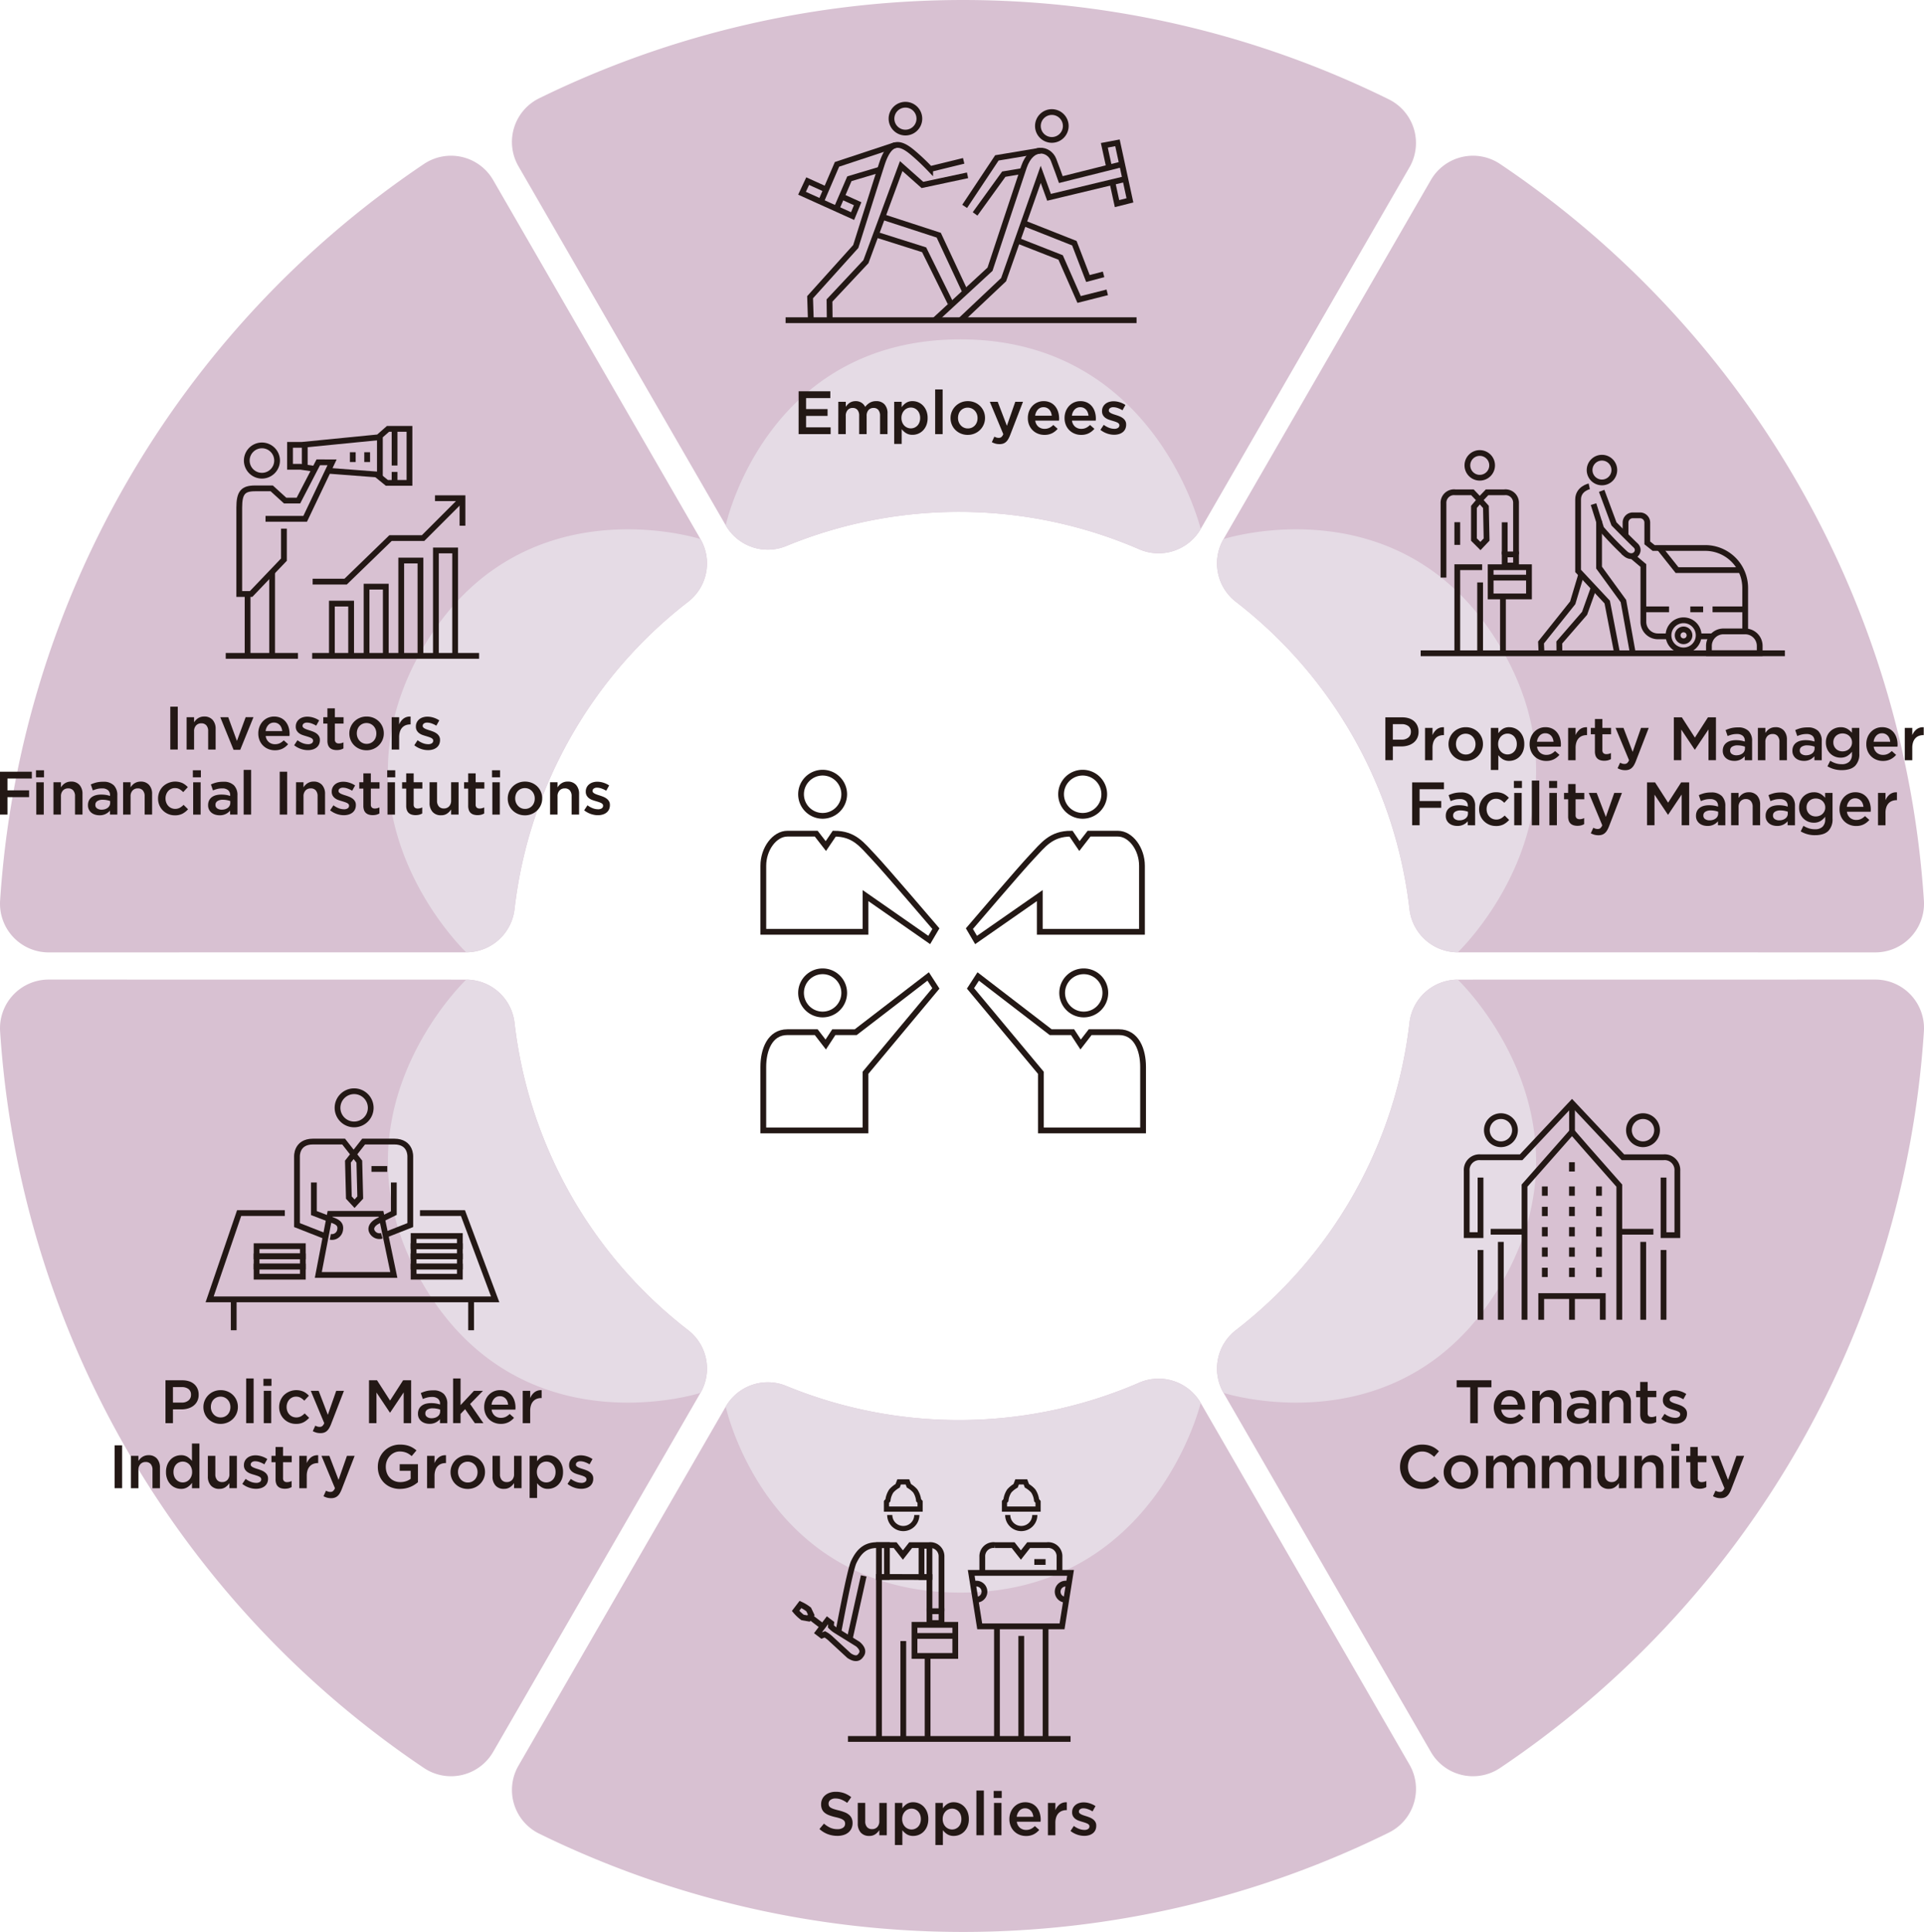 <svg xmlns="http://www.w3.org/2000/svg" xmlns:xlink="http://www.w3.org/1999/xlink" width="500" height="501.989" viewBox="0 0 500 501.989"><defs><style>.a,.f,.g{fill:none;}.b{clip-path:url(#a);}.c{fill:#d8c1d2;}.d{fill:#e5dbe5;}.e{fill:#231815;}.f,.g{stroke:#231815;stroke-miterlimit:10;}.f{stroke-width:1.5px;}.g{stroke-width:1.342px;}</style><clipPath id="a"><rect class="a" width="500" height="501.99"/></clipPath></defs><g class="b"><path class="c" d="M121.16,256.011l-108.513-.017A12.648,12.648,0,0,0,.03,269.487,250.206,250.206,0,0,0,110.186,460.863a12.637,12.637,0,0,0,17.972-4.19l53.876-93.282a12.614,12.614,0,0,0-3.2-16.3,117.922,117.922,0,0,1-45.119-79.853,12.653,12.653,0,0,0-12.551-11.224" transform="translate(0 -1.47)"/><path class="d" d="M121.742,256.011s-36.772,34.865-11.473,78.7,72.346,28.68,72.346,28.68a12.614,12.614,0,0,0-3.2-16.3,117.922,117.922,0,0,1-45.119-79.853,12.653,12.653,0,0,0-12.551-11.224" transform="translate(-0.582 -1.47)"/><path class="c" d="M380.668,256.011l108.513-.017A12.648,12.648,0,0,1,501.8,269.487,250.206,250.206,0,0,1,391.642,460.863a12.637,12.637,0,0,1-17.972-4.19l-53.876-93.282a12.614,12.614,0,0,1,3.2-16.3,117.922,117.922,0,0,0,45.119-79.853,12.653,12.653,0,0,1,12.55-11.224" transform="translate(-1.827 -1.47)"/><path class="d" d="M380.668,256.011s36.772,34.865,11.473,78.7-72.346,28.68-72.346,28.68a12.614,12.614,0,0,1,3.2-16.3,117.922,117.922,0,0,0,45.119-79.853,12.653,12.653,0,0,1,12.55-11.224" transform="translate(-1.827 -1.47)"/><path class="c" d="M312.8,366.6l54.257,93.975a12.65,12.65,0,0,1-5.379,17.673,250.213,250.213,0,0,1-220.815.256,12.637,12.637,0,0,1-5.355-17.66l53.862-93.291a12.613,12.613,0,0,1,15.721-5.374,117.923,117.923,0,0,0,91.713-.838,12.654,12.654,0,0,1,16,5.26" transform="translate(-0.768 -2.069)"/><path class="d" d="M313.117,366.6S301.3,415.88,250.69,415.88s-61-48.323-61-48.323a12.613,12.613,0,0,1,15.721-5.374,117.923,117.923,0,0,0,91.713-.838,12.654,12.654,0,0,1,16,5.26" transform="translate(-1.089 -2.069)"/><path class="c" d="M121.16,247.682,12.647,247.7A12.648,12.648,0,0,1,.03,234.206,250.206,250.206,0,0,1,110.186,42.831a12.637,12.637,0,0,1,17.972,4.19L182.034,140.3a12.614,12.614,0,0,1-3.2,16.3,117.922,117.922,0,0,0-45.119,79.853,12.653,12.653,0,0,1-12.551,11.224" transform="translate(0 -0.234)"/><path class="d" d="M121.742,248.243s-36.772-34.865-11.473-78.7,72.346-28.68,72.346-28.68a12.614,12.614,0,0,1-3.2,16.3,117.922,117.922,0,0,0-45.119,79.853,12.653,12.653,0,0,1-12.551,11.224" transform="translate(-0.582 -0.794)"/><path class="c" d="M380.668,247.682l108.513.017A12.648,12.648,0,0,0,501.8,234.206,250.206,250.206,0,0,0,391.642,42.831a12.637,12.637,0,0,0-17.972,4.19L319.794,140.3a12.614,12.614,0,0,0,3.2,16.3,117.922,117.922,0,0,1,45.119,79.853,12.653,12.653,0,0,0,12.55,11.224" transform="translate(-1.827 -0.234)"/><path class="d" d="M380.668,248.243s36.772-34.865,11.473-78.7-72.346-28.68-72.346-28.68a12.614,12.614,0,0,0,3.2,16.3,117.922,117.922,0,0,1,45.119,79.853,12.653,12.653,0,0,0,12.55,11.224" transform="translate(-1.827 -0.794)"/><path class="c" d="M312.8,137.455,367.053,43.48a12.65,12.65,0,0,0-5.379-17.673,250.213,250.213,0,0,0-220.815-.256,12.637,12.637,0,0,0-5.355,17.66L189.366,136.5a12.613,12.613,0,0,0,15.721,5.374,117.923,117.923,0,0,1,91.713.838,12.654,12.654,0,0,0,16-5.26" transform="translate(-0.768 0)"/><path class="d" d="M313.117,137.964S301.3,88.689,250.69,88.689s-61,48.323-61,48.323a12.613,12.613,0,0,0,15.721,5.374,117.923,117.923,0,0,1,91.713.838,12.654,12.654,0,0,0,16-5.26" transform="translate(-1.089 -0.509)"/><path class="e" d="M392.28,292.425a2.907,2.907,0,1,1-2.907,2.907,2.911,2.911,0,0,1,2.907-2.907m0-1.491a4.4,4.4,0,1,0,4.4,4.4,4.4,4.4,0,0,0-4.4-4.4" transform="translate(-2.228 -1.671)"/><path class="e" d="M429.417,292.425a2.907,2.907,0,1,1-2.907,2.907,2.911,2.911,0,0,1,2.907-2.907m0-1.491a4.4,4.4,0,1,0,4.4,4.4,4.4,4.4,0,0,0-4.4-4.4" transform="translate(-2.441 -1.671)"/><path class="f" d="M423.106,344.623V309.767c-7.784-8.821-10.977-12.439-12.286-13.991l-12.346,13.991v34.856" transform="translate(-2.288 -1.699)"/><line class="f" y1="2.413" transform="translate(408.502 301.987)"/><line class="f" y1="2.413" transform="translate(408.502 308.289)"/><line class="f" y1="2.413" transform="translate(408.502 313.567)"/><line class="f" y1="2.413" transform="translate(408.502 318.846)"/><line class="f" y1="2.413" transform="translate(408.502 324.124)"/><line class="f" y1="2.413" transform="translate(408.502 329.402)"/><line class="f" y1="2.413" transform="translate(401.465 308.289)"/><line class="f" y1="2.413" transform="translate(401.465 313.567)"/><line class="f" y1="2.413" transform="translate(401.465 318.846)"/><line class="f" y1="2.413" transform="translate(401.465 324.124)"/><line class="f" y1="2.413" transform="translate(401.465 329.402)"/><line class="f" y1="2.413" transform="translate(415.54 308.289)"/><line class="f" y1="2.413" transform="translate(415.54 313.567)"/><line class="f" y1="2.413" transform="translate(415.54 318.846)"/><line class="f" y1="2.413" transform="translate(415.54 324.124)"/><line class="f" y1="2.413" transform="translate(415.54 329.402)"/><path class="f" d="M402.837,344.869v-6.157h16v6.157" transform="translate(-2.313 -1.945)"/><line class="f" y2="6.157" transform="translate(408.524 336.766)"/><line class="f" y2="20.233" transform="translate(390.028 322.691)"/><line class="f" y2="18.13" transform="translate(384.75 324.794)"/><line class="f" x2="8.797" transform="translate(387.389 320.052)"/><line class="f" y1="7.453" transform="translate(408.532 286.624)"/><line class="f" y2="20.233" transform="translate(427.036 322.691)"/><line class="f" y2="18.13" transform="translate(432.314 324.794)"/><line class="f" x1="8.797" transform="translate(420.878 320.052)"/><path class="f" d="M434.516,307.633v14.953h3.59V305.873a3.311,3.311,0,0,0-3.59-3.519H423.959L410.734,288.28l-13.226,14.075H386.952a3.312,3.312,0,0,0-3.591,3.519v16.712h3.591V307.633" transform="translate(-2.202 -1.656)"/><path class="f" d="M245.932,420.97V406.848a2.913,2.913,0,0,0-3.243-3.052H237.92l-2.019,2.575-2.02-2.575h-4.767c-3.428,0-4.928,2.211-5.981,4.377s-4.046,18.477-4.046,18.477" transform="translate(-1.258 -2.319)"/><line class="f" x1="3.567" y2="16.065" transform="translate(220.894 409.468)"/><line class="f" y2="24.907" transform="translate(234.742 426.404)"/><line class="f" y2="20.923" transform="translate(241.059 430.387)"/><path class="f" d="M276.808,411.005v-4.157a2.913,2.913,0,0,0-3.243-3.052H268.8l-2.019,2.575-2.02-2.575h-4.767a2.913,2.913,0,0,0-3.244,3.052v4.157" transform="translate(-1.474 -2.319)"/><path class="g" d="M271.278,394.334v-1.858l-.381-.44a5.525,5.525,0,0,0-.88-2.419,6.763,6.763,0,0,0-1.641-1.332l-.382-1.013h-2.168l-.381,1.013a6.759,6.759,0,0,0-1.642,1.332,5.517,5.517,0,0,0-.879,2.419l-.382.44v1.858Z" transform="translate(-1.508 -2.224)"/><path class="g" d="M270.432,395.923a3.517,3.517,0,0,1-7.034,0" transform="translate(-1.513 -2.274)"/><path class="g" d="M240.44,394.334v-1.858l-.381-.44a5.525,5.525,0,0,0-.88-2.419,6.763,6.763,0,0,0-1.641-1.332l-.382-1.013h-2.168l-.381,1.013a6.76,6.76,0,0,0-1.641,1.332,5.517,5.517,0,0,0-.879,2.419l-.382.44v1.858Z" transform="translate(-1.331 -2.224)"/><path class="g" d="M239.594,395.923a3.517,3.517,0,0,1-7.034,0" transform="translate(-1.336 -2.274)"/><line class="f" y2="26.238" transform="translate(265.401 425.072)"/><line class="f" y2="28.731" transform="translate(259.085 422.579)"/><line class="f" y2="28.731" transform="translate(271.718 422.579)"/><line class="f" x2="2.925" transform="translate(268.793 405.854)"/><line class="f" x2="10.141" transform="translate(238.112 425.072)"/><path class="f" d="M229.745,453.677V412.111l13.115.028v8.907" transform="translate(-1.319 -2.367)"/><path class="f" d="M278.17,418.01a2.094,2.094,0,0,1,.748-4.121" transform="translate(-1.588 -2.377)"/><path class="f" d="M255.578,418.01a2.094,2.094,0,0,0-.748-4.121" transform="translate(-1.463 -2.377)"/><path class="f" d="M277.459,424.94h-21.4l-2.208-13.893h25.816Z" transform="translate(-1.458 -2.361)"/><line class="f" x2="57.852" transform="translate(220.359 451.837)"/><rect class="f" width="10.599" height="8.078" transform="translate(237.654 422.191)"/><rect class="f" width="3.135" height="3.07" transform="translate(241.541 418.651)"/><path class="f" d="M211.314,422.949l-1.542-.266a10.382,10.382,0,0,1-1.821-1.717l1.264-1.661a10.3,10.3,0,0,1,2.141,1.3l.669,1.415Z" transform="translate(-1.194 -2.408)"/><line class="f" x2="3.336" y2="2.538" transform="translate(210.474 420.075)"/><path class="f" d="M224.167,429.628c.933.8,1.584,1.812.858,2.8l-.211.277c-.755.961-1.9.6-2.923-.082l-4.677-4.31a7.582,7.582,0,0,0-1.632-1.22l-.776.3-.981-.748,2.425-3.188.982.747-.079.826a6.919,6.919,0,0,0,1.343,1.08Z" transform="translate(-1.228 -2.432)"/><rect class="f" width="2.063" height="8.271" transform="translate(228.426 401.477)"/><rect class="f" width="2.063" height="8.106" transform="translate(239.478 401.642)"/><path class="e" d="M418.692,120.355a2.466,2.466,0,1,1-2.466,2.466,2.468,2.468,0,0,1,2.466-2.466m0-1.491a3.958,3.958,0,1,0,3.957,3.957,3.957,3.957,0,0,0-3.957-3.957" transform="translate(-2.382 -0.683)"/><path class="e" d="M386.751,119.126a2.466,2.466,0,1,1-2.466,2.466,2.468,2.468,0,0,1,2.466-2.466m0-1.491a3.958,3.958,0,1,0,3.957,3.957,3.957,3.957,0,0,0-3.957-3.957" transform="translate(-2.198 -0.676)"/><path class="e" d="M440.02,162.841a3.17,3.17,0,1,1-3.17,3.17,3.173,3.173,0,0,1,3.17-3.17m0-1.491a4.662,4.662,0,1,0,4.661,4.661,4.661,4.661,0,0,0-4.661-4.661" transform="translate(-2.5 -0.927)"/><path class="f" d="M455.972,164.833V153.524a10.378,10.378,0,0,0-10.366-10.366H432.182l-1.653-1.322v-5.274a1.887,1.887,0,0,0-1.884-1.885h-1.885a1.888,1.888,0,0,0-1.885,1.885v3.3" transform="translate(-2.44 -0.773)"/><path class="f" d="M446.674,168.776a3.773,3.773,0,0,1,3.769-3.769H456.1a3.773,3.773,0,0,1,3.769,3.769v1.885H446.674Z" transform="translate(-2.565 -0.948)"/><line class="f" x1="3.534" transform="translate(441.518 165.343)"/><path class="f" d="M426.615,145.325l2.908,2.459v14.626a3.774,3.774,0,0,0,3.77,3.769h2.827" transform="translate(-2.45 -0.835)"/><line class="f" x2="6.669" transform="translate(427.074 158.33)"/><line class="f" x2="3.335" transform="translate(439.271 158.33)"/><line class="f" x2="8.481" transform="translate(445.051 158.33)"/><path class="f" d="M433.654,143.1l4.66,5.857h16.961" transform="translate(-2.49 -0.822)"/><line class="f" x2="94.649" transform="translate(369.2 169.746)"/><path class="f" d="M418.625,128.273l3.2,8.585s4.448,4.513,5.6,5.584c1.583,1.466-.459,3.938-2.577,2.209a81.531,81.531,0,0,1-6.348-6.595l-1.991-6.33" transform="translate(-2.392 -0.737)"/><path class="f" d="M415.38,127.095s-2.9.629-2.9,3.414v18.565l7.564,8.092,2.567,13.277" transform="translate(-2.369 -0.73)"/><path class="f" d="M426.725,170.5l-2.436-13.537-6.33-8.7V136.121" transform="translate(-2.4 -0.782)"/><path class="f" d="M413.248,150.073l-2.224,7.417L402.788,167.8l.127,2.788" transform="translate(-2.313 -0.862)"/><path class="f" d="M416.454,153.755l-2.32,6.491-6.569,7.573.036,2.789" transform="translate(-2.341 -0.883)"/><path class="e" d="M440.034,165.231a.793.793,0,1,1-.793.793.794.794,0,0,1,.793-.793m0-1.491a2.285,2.285,0,1,0,2.285,2.285,2.285,2.285,0,0,0-2.285-2.285" transform="translate(-2.514 -0.94)"/><path class="f" d="M396.146,144.794V131.525a2.737,2.737,0,0,0-3.047-2.868h-4.48l-1.9,2-1.9-2h-4.48a2.737,2.737,0,0,0-3.047,2.868v19.3" transform="translate(-2.167 -0.739)"/><line class="f" y1="5.888" transform="translate(378.712 135.687)"/><line class="f" y1="8.369" transform="translate(391.035 135.713)"/><line class="f" y2="17.798" transform="translate(384.647 151.34)"/><line class="f" y2="14.055" transform="translate(390.582 155.083)"/><line class="f" x2="9.529" transform="translate(387.814 150.089)"/><path class="f" d="M387.357,148.228H380.9V169.99" transform="translate(-2.187 -0.851)"/><path class="f" d="M385.254,140.945v-8.479l1.512-1.793,1.6,1.793.174,8.479-1.6,1.684Z" transform="translate(-2.212 -0.75)"/><rect class="f" width="9.959" height="7.59" transform="translate(387.382 147.383)"/><rect class="f" width="2.946" height="2.884" transform="translate(391.034 144.055)"/><path class="e" d="M214.978,202.667a4.863,4.863,0,1,1-4.862,4.863,4.868,4.868,0,0,1,4.862-4.863m0-1.491a6.355,6.355,0,1,0,6.354,6.354,6.354,6.354,0,0,0-6.354-6.354" transform="translate(-1.198 -1.155)"/><path class="f" d="M215.765,221.091l-2.5-3.224h-7.489c-3.322,0-6.263,3.932-6.263,8.345v17.153h26.557v-9.409l16.56,11.535,1.733-2.946s-13.3-15.579-16.247-18.678-4.939-6-10.165-6Z" transform="translate(-1.146 -1.251)"/><path class="e" d="M214.978,254.579a4.863,4.863,0,1,1-4.862,4.863,4.868,4.868,0,0,1,4.862-4.863m0-1.491a6.355,6.355,0,1,0,6.354,6.354,6.354,6.354,0,0,0-6.354-6.354" transform="translate(-1.198 -1.453)"/><path class="f" d="M215.736,272.864l-2.475-3.205h-7.489c-4.565,0-6.263,4.61-6.263,9.023v16.512h26.557v-14.98l18.293-21.93-2.007-3.1-18.826,14.477h-5.69Z" transform="translate(-1.146 -1.465)"/><path class="e" d="M283.232,254.579a4.863,4.863,0,1,1-4.863,4.863,4.868,4.868,0,0,1,4.863-4.863m0-1.491a6.355,6.355,0,1,0,6.353,6.354,6.354,6.354,0,0,0-6.353-6.354" transform="translate(-1.59 -1.453)"/><path class="f" d="M282.288,272.864l2.476-3.205h7.488c4.565,0,6.263,4.61,6.263,9.023v16.512H271.957v-14.98l-18.293-21.93,2.007-3.1L274.5,269.658h5.69Z" transform="translate(-1.457 -1.465)"/><path class="e" d="M282.946,202.667a4.863,4.863,0,1,1-4.863,4.863,4.868,4.868,0,0,1,4.863-4.863m0-1.491a6.355,6.355,0,1,0,6.353,6.354,6.354,6.354,0,0,0-6.353-6.354" transform="translate(-1.588 -1.155)"/><path class="f" d="M281.973,221.091l2.5-3.224h7.489c3.322,0,6.263,3.932,6.263,8.345v17.153H271.671v-9.409l-16.56,11.535-1.733-2.946s13.3-15.579,16.247-18.678,4.939-6,10.165-6Z" transform="translate(-1.455 -1.251)"/><line class="f" x2="91.205" transform="translate(204.156 83.2)"/><path class="e" d="M274.9,30.026a2.875,2.875,0,1,1-2.875,2.875,2.879,2.879,0,0,1,2.875-2.875m0-1.491a4.366,4.366,0,1,0,4.367,4.367,4.372,4.372,0,0,0-4.367-4.367" transform="translate(-1.554 -0.164)"/><path class="f" d="M292.616,43,277.088,46.89s-1.253-3.54-1.91-5.184c-1.145-2.863-5.647-3.979-7.685,1.924-.769,2.225-8.811,26.553-8.811,26.553l-14.318,13.2" transform="translate(-1.403 -0.226)"/><path class="f" d="M251.125,83.428l11.131-10.5,9.645-27.36,2.16,5.964,19.587-4.7" transform="translate(-1.442 -0.262)"/><path class="f" d="M289.275,76.325l-7.316,1.849-4.8-10.911-11.461-4.5" transform="translate(-1.526 -0.36)"/><path class="f" d="M267.755,58.386l12.981,5.137,3.528,9.177,4.065-1.074" transform="translate(-1.538 -0.335)"/><path class="f" d="M271.758,39.372l-11.245,1.88-8.379,12.6" transform="translate(-1.448 -0.226)"/><path class="f" d="M267.185,44.69l-4.862.823-7.46,10.329" transform="translate(-1.464 -0.257)"/><path class="f" d="M290.732,47.549l1.212,5.568,3.355-.839-3.24-14.953-3.412.644,1.215,5.581" transform="translate(-1.658 -0.214)"/><path class="f" d="M215.9,49.511,211.1,47.337l-1.471,3.145,13.144,5.937,1.315-3.209-4.054-1.832" transform="translate(-1.204 -0.272)"/><path class="e" d="M236.632,28.109a2.875,2.875,0,1,1-2.875,2.875,2.879,2.879,0,0,1,2.875-2.875m0-1.491A4.366,4.366,0,1,0,241,30.985a4.372,4.372,0,0,0-4.367-4.367" transform="translate(-1.334 -0.153)"/><path class="f" d="M251.65,42.016l-8.71,2.13a56.559,56.559,0,0,0-4.586-4.323c-3.225-2.706-5.782-3.2-7.8,2.537-.462,1.314-6.947,21.905-6.947,21.905L211.74,77.441l.183,5.7" transform="translate(-1.216 -0.218)"/><path class="f" d="M252.686,45.806l-11.725,2.5-5.517-4.9-9.167,24.832L216.81,78.332l.052,4.84" transform="translate(-1.245 -0.249)"/><path class="f" d="M233.919,37.9l-15.173,5.021L214.6,52.577" transform="translate(-1.232 -0.218)"/><path class="f" d="M229.824,44.361,221.992,46.7l-3.4,7.9" transform="translate(-1.255 -0.255)"/><path class="f" d="M230.889,56.75l14.393,4.686,6.7,14.348" transform="translate(-1.326 -0.326)"/><path class="f" d="M229.441,61.447l12.038,3.81,6.816,13.79" transform="translate(-1.318 -0.353)"/><path class="e" d="M68.435,117.139a3.192,3.192,0,1,1-3.192,3.192,3.2,3.2,0,0,1,3.192-3.192m0-1.491a4.683,4.683,0,1,0,4.683,4.683,4.688,4.688,0,0,0-4.683-4.683" transform="translate(-0.366 -0.664)"/><line class="f" y2="21.726" transform="translate(70.72 148.692)"/><line class="f" y2="16.344" transform="translate(64.342 154.073)"/><line class="f" x2="18.773" transform="translate(58.662 170.417)"/><line class="f" x2="43.373" transform="translate(81.128 170.417)"/><path class="f" d="M81.716,151.875H90.29l11.671-11.313h8.454l10.133-10.133" transform="translate(-0.469 -0.749)"/><path class="f" d="M120.84,137.345V130.2H113.7" transform="translate(-0.653 -0.748)"/><path class="f" d="M86.747,171.2V157.747h5V171.2" transform="translate(-0.498 -0.906)"/><path class="f" d="M95.809,171.178V153.316h5v17.862" transform="translate(-0.55 -0.88)"/><path class="f" d="M104.872,171.139V146.49h5v24.65" transform="translate(-0.602 -0.841)"/><path class="f" d="M113.935,171.124v-27.27h5v27.27" transform="translate(-0.654 -0.826)"/><path class="f" d="M81.835,122.407l-3.3-.477H75.806v-5.7h3.123l19.847-1.959,2.491-2.192h5.581v14.032h-5.879l-2.69-2.192-12.7-.967" transform="translate(-0.435 -0.644)"/><line class="f" y1="5.701" transform="translate(79.199 115.585)"/><line class="f" y1="2.548" transform="translate(91.679 117.507)"/><line class="f" y1="2.548" transform="translate(95.417 117.507)"/><line class="f" y1="10.311" transform="translate(98.723 113.626)"/><line class="f" y1="9.523" transform="translate(102.54 111.433)"/><line class="f" y1="2.871" transform="translate(102.54 122.629)"/><path class="f" d="M69.365,135.5h10.3l6.994-14.676H83.069l-5.156,9.938H74.461l-3.487-3.173H66.65c-3.138,0-4.114,1.116-4.114,5.021v22.421h3.082l8.529-8.926v-8.054" transform="translate(-0.359 -0.694)"/><path class="f" d="M74.336,317.021H62.461L54.79,339.443H129l-8.377-22.422H109.459" transform="translate(-0.315 -1.821)"/><line class="f" y2="8.021" transform="translate(60.735 337.623)"/><line class="f" y2="8.021" transform="translate(122.429 337.623)"/><path class="e" d="M92.531,285.918a3.567,3.567,0,1,1-3.567,3.567,3.572,3.572,0,0,1,3.567-3.567m0-1.491a5.059,5.059,0,1,0,5.059,5.059,5.059,5.059,0,0,0-5.059-5.059" transform="translate(-0.502 -1.633)"/><path class="f" d="M91.181,312.9l-.239-9.342,1.48-1.887,1.479,1.887.239,9.342-1.479,1.6Z" transform="translate(-0.522 -1.732)"/><line class="f" x2="4.104" transform="translate(96.535 303.733)"/><rect class="f" width="12.019" height="2.642" transform="translate(107.483 329.088)"/><rect class="f" width="12.019" height="2.642" transform="translate(107.483 326.446)"/><rect class="f" width="12.019" height="2.642" transform="translate(107.483 323.805)"/><rect class="f" width="12.019" height="2.642" transform="translate(107.483 321.162)"/><rect class="f" width="12.019" height="2.642" transform="translate(66.681 329.088)"/><rect class="f" width="12.019" height="2.642" transform="translate(66.681 326.446)"/><rect class="f" width="12.019" height="2.642" transform="translate(66.681 323.805)"/><path class="f" d="M102.82,333.095H83.2l3.043-15.872H99.5Z" transform="translate(-0.478 -1.822)"/><path class="f" d="M86.313,323.156a2.161,2.161,0,0,0,2.531-1.713c.226-1.172-.143-1.934-1.713-2.531l-5.087-1.937v-7.942" transform="translate(-0.471 -1.775)"/><path class="f" d="M99.774,322.88a2.166,2.166,0,0,1-2.656-1.362c-.249-.8.216-1.79,1.714-2.531l4.067-2.012v-7.941" transform="translate(-0.557 -1.775)"/><path class="f" d="M100.357,322.675l6.711-2.643,0-2.332v-15.44s.237-3.928-4.174-3.928H94.946l-2.6,3.314-2.6-3.314H81.8c-4.411,0-4.174,3.928-4.174,3.928v17.771l7.459,2.937" transform="translate(-0.446 -1.713)"/><rect class="e" width="1.941" height="11.136" transform="translate(44.256 183.618)"/><path class="e" d="M48.776,187.43h1.94v1.318a4.782,4.782,0,0,1,.452-.57,3,3,0,0,1,.571-.474,2.844,2.844,0,0,1,1.595-.449,2.8,2.8,0,0,1,2.205.875,3.422,3.422,0,0,1,.778,2.354v5.345H54.376v-4.76a2.233,2.233,0,0,0-.465-1.516,1.655,1.655,0,0,0-1.316-.531,1.787,1.787,0,0,0-1.357.547,2.136,2.136,0,0,0-.521,1.531v4.73h-1.94Z" transform="translate(-0.28 -1.075)"/><path class="e" d="M57.576,187.431h2.068L61.9,193.6l2.274-6.172H66.2L62.762,195.9H61.028Z" transform="translate(-0.331 -1.076)"/><path class="e" d="M71.823,196.021a4.468,4.468,0,0,1-1.694-.319,4.056,4.056,0,0,1-2.283-2.267,4.571,4.571,0,0,1-.334-1.773v-.032a4.739,4.739,0,0,1,.3-1.7,4.3,4.3,0,0,1,.851-1.393,4.024,4.024,0,0,1,1.3-.938,4.279,4.279,0,0,1,3.412.024,3.617,3.617,0,0,1,1.257.986,4.291,4.291,0,0,1,.756,1.44,5.771,5.771,0,0,1,.256,1.725c0,.086,0,.173-.009.263s-.013.183-.024.277H69.438a2.444,2.444,0,0,0,.819,1.584,2.419,2.419,0,0,0,1.6.549,2.806,2.806,0,0,0,1.241-.255,4.05,4.05,0,0,0,1.034-.748l1.129,1a4.661,4.661,0,0,1-1.439,1.144,4.326,4.326,0,0,1-2,.431m1.909-4.979a3.262,3.262,0,0,0-.207-.867,2.181,2.181,0,0,0-.43-.7,2.031,2.031,0,0,0-.644-.469,1.97,1.97,0,0,0-.851-.176,1.942,1.942,0,0,0-1.472.613,2.769,2.769,0,0,0-.708,1.6Z" transform="translate(-0.388 -1.075)"/><path class="e" d="M80.451,195.99a5.621,5.621,0,0,1-1.837-.321,5.859,5.859,0,0,1-1.726-.949l.859-1.307a5.594,5.594,0,0,0,1.392.773,3.928,3.928,0,0,0,1.361.261,1.623,1.623,0,0,0,.961-.247.77.77,0,0,0,.342-.658v-.032a.6.6,0,0,0-.151-.412,1.264,1.264,0,0,0-.414-.3,4.852,4.852,0,0,0-.6-.239c-.228-.074-.464-.148-.707-.222-.309-.085-.618-.185-.932-.3a3.362,3.362,0,0,1-.844-.452,2.267,2.267,0,0,1-.611-.69,2,2,0,0,1-.239-1.015v-.033a2.415,2.415,0,0,1,.231-1.063,2.376,2.376,0,0,1,.636-.809,2.852,2.852,0,0,1,.954-.508,3.837,3.837,0,0,1,1.169-.175,5.28,5.28,0,0,1,1.607.258,5.741,5.741,0,0,1,1.479.707l-.764,1.374a6.375,6.375,0,0,0-1.225-.581,3.517,3.517,0,0,0-1.145-.215,1.394,1.394,0,0,0-.867.239.731.731,0,0,0-.31.6v.032a.547.547,0,0,0,.159.389,1.579,1.579,0,0,0,.422.3,4.732,4.732,0,0,0,.605.254c.227.08.463.156.707.23.307.1.615.207.922.334a3.784,3.784,0,0,1,.836.468,2.322,2.322,0,0,1,.612.675,1.835,1.835,0,0,1,.24.967v.032a2.618,2.618,0,0,1-.24,1.159,2.268,2.268,0,0,1-.66.817,2.975,2.975,0,0,1-.994.492,4.394,4.394,0,0,1-1.225.166" transform="translate(-0.442 -1.076)"/><path class="e" d="M88,195.961a3.565,3.565,0,0,1-.974-.127,2.028,2.028,0,0,1-.779-.414,1.849,1.849,0,0,1-.5-.757,3.327,3.327,0,0,1-.176-1.168v-4.423H84.5v-1.654H85.57v-2.306h1.941v2.306h2.258v1.654H87.511v4.121a1.04,1.04,0,0,0,.269.8,1.092,1.092,0,0,0,.764.247,2.63,2.63,0,0,0,1.194-.286v1.575a3.373,3.373,0,0,1-.78.319,3.715,3.715,0,0,1-.953.111" transform="translate(-0.485 -1.063)"/><path class="e" d="M95.766,196.021a4.569,4.569,0,0,1-1.773-.342,4.394,4.394,0,0,1-1.417-.932,4.225,4.225,0,0,1-.932-1.383,4.328,4.328,0,0,1-.334-1.686v-.033a4.275,4.275,0,0,1,.343-1.7,4.386,4.386,0,0,1,2.354-2.337,4.5,4.5,0,0,1,1.79-.351,4.607,4.607,0,0,1,1.79.343,4.384,4.384,0,0,1,1.416.938,4.31,4.31,0,0,1,1.264,3.078v.032a4.217,4.217,0,0,1-.342,1.687,4.351,4.351,0,0,1-2.361,2.338,4.561,4.561,0,0,1-1.8.351m.032-1.67a2.478,2.478,0,0,0,1.052-.216,2.42,2.42,0,0,0,.8-.581,2.476,2.476,0,0,0,.505-.85,3.01,3.01,0,0,0,.175-1.026v-.033a2.922,2.922,0,0,0-.19-1.049,2.644,2.644,0,0,0-.53-.86,2.543,2.543,0,0,0-.806-.581,2.612,2.612,0,0,0-2.07,0,2.5,2.5,0,0,0-.8.574,2.415,2.415,0,0,0-.507.851,3.1,3.1,0,0,0-.173,1.033v.032a2.836,2.836,0,0,0,.189,1.042,2.755,2.755,0,0,0,.53.859,2.469,2.469,0,0,0,.806.589,2.394,2.394,0,0,0,1.02.216" transform="translate(-0.524 -1.075)"/><path class="e" d="M102.376,187.43h1.941v1.893a3.721,3.721,0,0,1,1.129-1.527,2.7,2.7,0,0,1,1.845-.524v2.036h-.111a3.135,3.135,0,0,0-1.161.207,2.424,2.424,0,0,0-.907.62,2.808,2.808,0,0,0-.589,1.042,4.644,4.644,0,0,0-.207,1.455v3.2h-1.941Z" transform="translate(-0.588 -1.075)"/><path class="e" d="M111.851,195.99a5.612,5.612,0,0,1-1.837-.321,5.847,5.847,0,0,1-1.726-.949l.858-1.307a5.617,5.617,0,0,0,1.393.773,3.922,3.922,0,0,0,1.36.261,1.628,1.628,0,0,0,.962-.247.772.772,0,0,0,.341-.658v-.032a.6.6,0,0,0-.151-.412,1.264,1.264,0,0,0-.414-.3,4.9,4.9,0,0,0-.6-.239c-.229-.074-.464-.148-.708-.222q-.462-.127-.932-.3a3.355,3.355,0,0,1-.843-.452,2.267,2.267,0,0,1-.611-.69,2,2,0,0,1-.239-1.015v-.033a2.354,2.354,0,0,1,.866-1.872,2.847,2.847,0,0,1,.955-.508,3.832,3.832,0,0,1,1.169-.175,5.269,5.269,0,0,1,1.606.258,5.71,5.71,0,0,1,1.479.707l-.763,1.374a6.411,6.411,0,0,0-1.226-.581,3.517,3.517,0,0,0-1.145-.215,1.39,1.39,0,0,0-.866.239.729.729,0,0,0-.311.6v.032a.544.544,0,0,0,.16.389,1.573,1.573,0,0,0,.421.3,4.794,4.794,0,0,0,.605.254q.342.119.708.23c.306.1.615.207.922.334a3.777,3.777,0,0,1,.835.468,2.325,2.325,0,0,1,.613.675,1.844,1.844,0,0,1,.239.967v.032a2.632,2.632,0,0,1-.239,1.159,2.278,2.278,0,0,1-.66.817,2.985,2.985,0,0,1-.994.492,4.394,4.394,0,0,1-1.225.166" transform="translate(-0.622 -1.076)"/><path class="e" d="M0,201.679H8.271v1.766H1.941v3.07H7.557v1.767H1.941v4.533H0Z" transform="translate(0 -1.158)"/><path class="e" d="M9.408,201.3h2.085v1.829H9.408Zm.08,3.117h1.941v8.4H9.488Z" transform="translate(-0.054 -1.156)"/><path class="e" d="M13.976,204.43h1.942v1.318a4.676,4.676,0,0,1,.451-.57,3,3,0,0,1,.571-.474,2.961,2.961,0,0,1,.714-.329,3.005,3.005,0,0,1,.881-.12,2.8,2.8,0,0,1,2.205.875,3.417,3.417,0,0,1,.777,2.354v5.345h-1.94v-4.76a2.228,2.228,0,0,0-.466-1.516,1.652,1.652,0,0,0-1.316-.531,1.781,1.781,0,0,0-1.355.547,2.132,2.132,0,0,0-.521,1.531v4.73H13.976Z" transform="translate(-0.08 -1.173)"/><path class="e" d="M28.71,212.83V211.8a3.561,3.561,0,0,1-1.1.859,3.459,3.459,0,0,1-1.623.35,3.859,3.859,0,0,1-1.145-.167,2.807,2.807,0,0,1-.948-.492,2.4,2.4,0,0,1-.9-1.934v-.032a2.719,2.719,0,0,1,.255-1.216,2.383,2.383,0,0,1,.708-.86,3.077,3.077,0,0,1,1.082-.508,5.24,5.24,0,0,1,1.36-.167,7.5,7.5,0,0,1,1.3.094,8.148,8.148,0,0,1,1.026.255v-.159a1.674,1.674,0,0,0-.533-1.336,2.28,2.28,0,0,0-1.535-.461,5.134,5.134,0,0,0-1.274.143,8.443,8.443,0,0,0-1.128.383L23.731,205a8.911,8.911,0,0,1,1.433-.509,7.084,7.084,0,0,1,1.766-.191,3.731,3.731,0,0,1,2.784.931,3.594,3.594,0,0,1,.907,2.617v4.979Zm.049-3.516a4.861,4.861,0,0,0-.867-.238,5.558,5.558,0,0,0-1.058-.1,2.467,2.467,0,0,0-1.416.351,1.1,1.1,0,0,0-.509.954v.032a1.046,1.046,0,0,0,.469.923,2.016,2.016,0,0,0,1.153.318,2.914,2.914,0,0,0,.883-.128,2.272,2.272,0,0,0,.707-.357,1.62,1.62,0,0,0,.47-.558,1.574,1.574,0,0,0,.167-.724Z" transform="translate(-0.132 -1.173)"/><path class="e" d="M32.176,204.43h1.941v1.318a4.684,4.684,0,0,1,.452-.57,2.931,2.931,0,0,1,1.285-.8,3,3,0,0,1,.881-.12,2.8,2.8,0,0,1,2.2.875,3.417,3.417,0,0,1,.778,2.354v5.345H37.776v-4.76a2.233,2.233,0,0,0-.465-1.516,1.652,1.652,0,0,0-1.316-.531,1.785,1.785,0,0,0-1.356.547,2.132,2.132,0,0,0-.521,1.531v4.73H32.176Z" transform="translate(-0.185 -1.173)"/><path class="e" d="M45.671,213.021a4.343,4.343,0,0,1-3.116-1.273,4.258,4.258,0,0,1-.915-1.384,4.4,4.4,0,0,1-.329-1.686v-.032a4.46,4.46,0,0,1,.329-1.694,4.318,4.318,0,0,1,.915-1.4,4.66,4.66,0,0,1,5.112-.9,4.69,4.69,0,0,1,1.376,1.05l-1.194,1.289a4.435,4.435,0,0,0-.946-.756,2.4,2.4,0,0,0-1.233-.294,2.21,2.21,0,0,0-.971.215,2.409,2.409,0,0,0-.763.573,2.665,2.665,0,0,0-.5.851,2.936,2.936,0,0,0-.183,1.033v.033a2.985,2.985,0,0,0,.183,1.05,2.634,2.634,0,0,0,.516.859,2.483,2.483,0,0,0,.8.581,2.558,2.558,0,0,0,2.219-.081,4.588,4.588,0,0,0,.977-.755l1.161,1.145a5.274,5.274,0,0,1-1.416,1.137,4.152,4.152,0,0,1-2.019.437" transform="translate(-0.237 -1.173)"/><path class="e" d="M50.408,201.3h2.085v1.829H50.408Zm.08,3.117h1.941v8.4H50.488Z" transform="translate(-0.289 -1.156)"/><path class="e" d="M60.11,212.83V211.8a3.561,3.561,0,0,1-1.1.859,3.459,3.459,0,0,1-1.623.35,3.859,3.859,0,0,1-1.145-.167,2.807,2.807,0,0,1-.948-.492,2.4,2.4,0,0,1-.9-1.934v-.032a2.719,2.719,0,0,1,.255-1.216,2.383,2.383,0,0,1,.708-.86,3.077,3.077,0,0,1,1.082-.508,5.24,5.24,0,0,1,1.36-.167,7.5,7.5,0,0,1,1.3.094,8.148,8.148,0,0,1,1.026.255v-.159a1.674,1.674,0,0,0-.533-1.336,2.28,2.28,0,0,0-1.535-.461,5.134,5.134,0,0,0-1.274.143,8.443,8.443,0,0,0-1.128.383L55.131,205a8.911,8.911,0,0,1,1.433-.509,7.084,7.084,0,0,1,1.766-.191,3.731,3.731,0,0,1,2.784.931,3.594,3.594,0,0,1,.907,2.617v4.979Zm.049-3.516a4.861,4.861,0,0,0-.867-.238,5.558,5.558,0,0,0-1.058-.1,2.467,2.467,0,0,0-1.416.351,1.1,1.1,0,0,0-.509.954v.032a1.046,1.046,0,0,0,.469.923,2.016,2.016,0,0,0,1.153.318,2.914,2.914,0,0,0,.883-.128,2.272,2.272,0,0,0,.707-.357,1.62,1.62,0,0,0,.47-.558,1.574,1.574,0,0,0,.167-.724Z" transform="translate(-0.312 -1.173)"/><rect class="e" width="1.94" height="11.613" transform="translate(63.322 200.045)"/><rect class="e" width="1.94" height="11.136" transform="translate(72.692 200.521)"/><path class="e" d="M77.376,204.43h1.941v1.318a4.774,4.774,0,0,1,.451-.57,3.066,3.066,0,0,1,.571-.474,2.844,2.844,0,0,1,1.595-.449,2.8,2.8,0,0,1,2.206.875,3.422,3.422,0,0,1,.777,2.354v5.345h-1.94v-4.76a2.228,2.228,0,0,0-.466-1.516,1.655,1.655,0,0,0-1.316-.531,1.784,1.784,0,0,0-1.356.547,2.136,2.136,0,0,0-.521,1.531v4.73H77.376Z" transform="translate(-0.444 -1.173)"/><path class="e" d="M89.851,212.99a5.621,5.621,0,0,1-1.837-.321,5.86,5.86,0,0,1-1.726-.949l.859-1.307a5.6,5.6,0,0,0,1.392.773,3.928,3.928,0,0,0,1.361.261,1.623,1.623,0,0,0,.961-.247.77.77,0,0,0,.342-.658v-.032a.6.6,0,0,0-.151-.412,1.264,1.264,0,0,0-.414-.3,4.852,4.852,0,0,0-.6-.239c-.228-.074-.464-.148-.707-.222-.309-.085-.618-.185-.932-.3a3.361,3.361,0,0,1-.844-.452,2.267,2.267,0,0,1-.611-.69,2,2,0,0,1-.239-1.015v-.033a2.415,2.415,0,0,1,.231-1.063,2.377,2.377,0,0,1,.636-.809,2.852,2.852,0,0,1,.954-.508,3.837,3.837,0,0,1,1.169-.175,5.28,5.28,0,0,1,1.607.258,5.741,5.741,0,0,1,1.479.707l-.764,1.374a6.375,6.375,0,0,0-1.225-.581,3.517,3.517,0,0,0-1.145-.215,1.394,1.394,0,0,0-.867.239.731.731,0,0,0-.31.6v.032a.547.547,0,0,0,.159.389,1.579,1.579,0,0,0,.422.3,4.731,4.731,0,0,0,.605.254c.227.08.463.156.707.23.307.1.615.207.922.334a3.784,3.784,0,0,1,.836.468,2.322,2.322,0,0,1,.612.675,1.835,1.835,0,0,1,.24.967v.032a2.618,2.618,0,0,1-.24,1.159,2.268,2.268,0,0,1-.66.817,2.975,2.975,0,0,1-.994.492,4.394,4.394,0,0,1-1.225.166" transform="translate(-0.496 -1.173)"/><path class="e" d="M97.4,212.961a3.558,3.558,0,0,1-.973-.127,2.021,2.021,0,0,1-.779-.414,1.841,1.841,0,0,1-.505-.757,3.327,3.327,0,0,1-.176-1.168v-4.423H93.9v-1.654H94.97v-2.306h1.941v2.306H99.17v1.654H96.911v4.121a1.041,1.041,0,0,0,.27.8,1.092,1.092,0,0,0,.764.247,2.623,2.623,0,0,0,1.193-.286v1.575a3.348,3.348,0,0,1-.779.319,3.718,3.718,0,0,1-.954.111" transform="translate(-0.539 -1.161)"/><path class="e" d="M101.208,201.3h2.084v1.829h-2.084Zm.08,3.117h1.94v8.4h-1.94Z" transform="translate(-0.581 -1.156)"/><path class="e" d="M108.6,212.961a3.57,3.57,0,0,1-.974-.127,2.024,2.024,0,0,1-.779-.414,1.851,1.851,0,0,1-.505-.757,3.352,3.352,0,0,1-.175-1.168v-4.423H105.1v-1.654h1.067v-2.306h1.94v2.306h2.258v1.654h-2.258v4.121a1.044,1.044,0,0,0,.269.8,1.093,1.093,0,0,0,.765.247,2.626,2.626,0,0,0,1.193-.286v1.575a3.365,3.365,0,0,1-.779.319,3.718,3.718,0,0,1-.954.111" transform="translate(-0.604 -1.161)"/><path class="e" d="M115.263,213.005a2.8,2.8,0,0,1-2.206-.875,3.414,3.414,0,0,1-.777-2.353v-5.346h1.94v4.761a2.223,2.223,0,0,0,.466,1.515,1.655,1.655,0,0,0,1.316.533,1.784,1.784,0,0,0,1.356-.548,2.134,2.134,0,0,0,.521-1.531v-4.731h1.941v8.4H117.88v-1.317a4.128,4.128,0,0,1-1.031,1.052,2.667,2.667,0,0,1-1.586.44" transform="translate(-0.645 -1.174)"/><path class="e" d="M124.8,212.961a3.557,3.557,0,0,1-.973-.127,2.021,2.021,0,0,1-.78-.414,1.841,1.841,0,0,1-.505-.757,3.327,3.327,0,0,1-.176-1.168v-4.423H121.3v-1.654h1.067v-2.306h1.941v2.306h2.259v1.654h-2.259v4.121a1.041,1.041,0,0,0,.27.8,1.092,1.092,0,0,0,.764.247,2.623,2.623,0,0,0,1.193-.286v1.575a3.348,3.348,0,0,1-.78.319,3.718,3.718,0,0,1-.954.111" transform="translate(-0.697 -1.161)"/><path class="e" d="M128.608,201.3h2.084v1.829h-2.084Zm.08,3.117h1.94v8.4h-1.94Z" transform="translate(-0.739 -1.156)"/><path class="e" d="M137.167,213.021a4.574,4.574,0,0,1-1.774-.342,4.416,4.416,0,0,1-1.417-.932,4.223,4.223,0,0,1-.931-1.383,4.31,4.31,0,0,1-.334-1.686v-.033a4.291,4.291,0,0,1,.342-1.7,4.386,4.386,0,0,1,2.354-2.337,4.508,4.508,0,0,1,1.79-.351,4.616,4.616,0,0,1,1.791.343,4.383,4.383,0,0,1,1.416.938,4.325,4.325,0,0,1,.93,1.385,4.27,4.27,0,0,1,.334,1.693v.032a4.234,4.234,0,0,1-.342,1.687,4.348,4.348,0,0,1-2.362,2.337,4.556,4.556,0,0,1-1.8.351m.031-1.67a2.475,2.475,0,0,0,1.052-.216,2.409,2.409,0,0,0,.8-.581,2.494,2.494,0,0,0,.506-.85,3.01,3.01,0,0,0,.175-1.026v-.033a2.922,2.922,0,0,0-.19-1.049,2.629,2.629,0,0,0-.531-.86,2.55,2.55,0,0,0-.805-.581,2.615,2.615,0,0,0-2.071,0,2.5,2.5,0,0,0-.8.574,2.4,2.4,0,0,0-.506.851,3.071,3.071,0,0,0-.174,1.033v.032a2.836,2.836,0,0,0,.19,1.042,2.737,2.737,0,0,0,.53.859,2.458,2.458,0,0,0,.806.589,2.389,2.389,0,0,0,1.019.216" transform="translate(-0.762 -1.173)"/><path class="e" d="M143.776,204.43h1.94v1.318a4.78,4.78,0,0,1,.452-.57,3,3,0,0,1,.571-.474,2.844,2.844,0,0,1,1.595-.449,2.8,2.8,0,0,1,2.205.875,3.422,3.422,0,0,1,.778,2.354v5.345h-1.941v-4.76a2.233,2.233,0,0,0-.465-1.516,1.655,1.655,0,0,0-1.316-.531,1.787,1.787,0,0,0-1.357.547,2.136,2.136,0,0,0-.521,1.531v4.73h-1.94Z" transform="translate(-0.826 -1.173)"/><path class="e" d="M156.252,212.99a5.622,5.622,0,0,1-1.838-.321,5.843,5.843,0,0,1-1.725-.949l.858-1.307a5.63,5.63,0,0,0,1.392.773,3.932,3.932,0,0,0,1.361.261,1.628,1.628,0,0,0,.962-.247.772.772,0,0,0,.341-.658v-.032a.6.6,0,0,0-.151-.412,1.263,1.263,0,0,0-.414-.3,4.9,4.9,0,0,0-.6-.239c-.229-.074-.464-.148-.708-.222q-.462-.127-.932-.3a3.338,3.338,0,0,1-.843-.452,2.267,2.267,0,0,1-.611-.69,2,2,0,0,1-.239-1.015v-.033a2.354,2.354,0,0,1,.866-1.872,2.847,2.847,0,0,1,.955-.508,3.832,3.832,0,0,1,1.169-.175,5.269,5.269,0,0,1,1.606.258,5.688,5.688,0,0,1,1.478.707l-.762,1.374a6.391,6.391,0,0,0-1.227-.581,3.512,3.512,0,0,0-1.144-.215,1.39,1.39,0,0,0-.866.239.729.729,0,0,0-.311.6v.032a.544.544,0,0,0,.16.389,1.557,1.557,0,0,0,.421.3,4.792,4.792,0,0,0,.605.254q.342.119.708.23c.306.1.615.207.922.334a3.8,3.8,0,0,1,.835.468,2.326,2.326,0,0,1,.613.675,1.844,1.844,0,0,1,.239.967v.032a2.632,2.632,0,0,1-.239,1.159,2.289,2.289,0,0,1-.66.817,2.985,2.985,0,0,1-.994.492,4.394,4.394,0,0,1-1.225.166" transform="translate(-0.877 -1.173)"/><path class="e" d="M362.1,187.469h4.391a5.541,5.541,0,0,1,1.758.262,3.744,3.744,0,0,1,1.335.756,3.331,3.331,0,0,1,.843,1.177,3.831,3.831,0,0,1,.3,1.527v.032a3.653,3.653,0,0,1-.352,1.646,3.4,3.4,0,0,1-.956,1.185,4.257,4.257,0,0,1-1.418.724,5.982,5.982,0,0,1-1.739.247h-2.217V198.6H362.1Zm4.224,5.791a2.6,2.6,0,0,0,1.763-.559,1.814,1.814,0,0,0,.647-1.438v-.032a1.768,1.768,0,0,0-.654-1.493,2.814,2.814,0,0,0-1.756-.5h-2.284v4.025Z" transform="translate(-2.079 -1.077)"/><path class="e" d="M372.472,190.22h1.942v1.893a3.691,3.691,0,0,1,1.129-1.527,2.7,2.7,0,0,1,1.845-.525V192.1h-.112a3.163,3.163,0,0,0-1.161.207,2.455,2.455,0,0,0-.907.62,2.816,2.816,0,0,0-.589,1.042,4.656,4.656,0,0,0-.206,1.456v3.2h-1.942Z" transform="translate(-2.139 -1.091)"/><path class="e" d="M383.063,198.81a4.555,4.555,0,0,1-1.774-.342,4.43,4.43,0,0,1-1.417-.931,4.227,4.227,0,0,1-.931-1.384,4.31,4.31,0,0,1-.334-1.686v-.032a4.285,4.285,0,0,1,.342-1.7,4.383,4.383,0,0,1,2.354-2.338,4.507,4.507,0,0,1,1.79-.35,4.615,4.615,0,0,1,1.791.342,4.37,4.37,0,0,1,1.416.939,4.305,4.305,0,0,1,1.264,3.078v.032a4.233,4.233,0,0,1-.342,1.686,4.354,4.354,0,0,1-2.362,2.339,4.573,4.573,0,0,1-1.8.35m.031-1.67a2.49,2.49,0,0,0,1.052-.215,2.438,2.438,0,0,0,.8-.581,2.5,2.5,0,0,0,.506-.851,3.011,3.011,0,0,0,.175-1.026v-.032a2.927,2.927,0,0,0-.19-1.05,2.615,2.615,0,0,0-.531-.859,2.535,2.535,0,0,0-.805-.581,2.6,2.6,0,0,0-2.071,0,2.494,2.494,0,0,0-.8.573,2.4,2.4,0,0,0-.506.851,3.077,3.077,0,0,0-.174,1.034v.032a2.844,2.844,0,0,0,.19,1.042,2.759,2.759,0,0,0,.53.859,2.487,2.487,0,0,0,.806.589,2.4,2.4,0,0,0,1.019.215" transform="translate(-2.174 -1.091)"/><path class="e" d="M389.672,190.22h1.941v1.4a4.187,4.187,0,0,1,1.142-1.122,3,3,0,0,1,1.7-.453,3.774,3.774,0,0,1,1.445.286,3.718,3.718,0,0,1,1.245.843,4.2,4.2,0,0,1,.882,1.368,4.875,4.875,0,0,1,.333,1.861v.032a4.974,4.974,0,0,1-.325,1.861,4.112,4.112,0,0,1-.874,1.368,3.681,3.681,0,0,1-1.253.843,3.836,3.836,0,0,1-1.453.286,3.083,3.083,0,0,1-1.714-.445,4.428,4.428,0,0,1-1.126-1.034v3.85h-1.941Zm4.343,6.9a2.3,2.3,0,0,0,.931-.191,2.346,2.346,0,0,0,.764-.533,2.522,2.522,0,0,0,.518-.843,3.152,3.152,0,0,0,.19-1.122V194.4a3.106,3.106,0,0,0-.19-1.106,2.611,2.611,0,0,0-.518-.851,2.294,2.294,0,0,0-1.694-.732,2.35,2.35,0,0,0-.938.191,2.3,2.3,0,0,0-.781.549,2.745,2.745,0,0,0-.532.851,2.92,2.92,0,0,0-.2,1.1v.032a2.98,2.98,0,0,0,.2,1.106,2.623,2.623,0,0,0,.532.851,2.373,2.373,0,0,0,1.719.732" transform="translate(-2.238 -1.091)"/><path class="e" d="M404.118,198.81a4.472,4.472,0,0,1-1.692-.318,4.067,4.067,0,0,1-2.285-2.267,4.573,4.573,0,0,1-.334-1.774v-.032a4.748,4.748,0,0,1,.3-1.7,4.28,4.28,0,0,1,.849-1.392,4.03,4.03,0,0,1,1.3-.939,3.93,3.93,0,0,1,1.653-.342,3.975,3.975,0,0,1,1.758.366,3.6,3.6,0,0,1,1.256.986,4.3,4.3,0,0,1,.757,1.44,5.8,5.8,0,0,1,.255,1.726c0,.085,0,.172-.009.262s-.013.183-.022.278h-6.172a2.444,2.444,0,0,0,.819,1.583,2.415,2.415,0,0,0,1.6.549,2.808,2.808,0,0,0,1.24-.255,4,4,0,0,0,1.034-.748l1.129,1a4.645,4.645,0,0,1-1.44,1.145,4.317,4.317,0,0,1-2,.43m1.91-4.979a3.31,3.31,0,0,0-.206-.867,2.242,2.242,0,0,0-.43-.7,2.039,2.039,0,0,0-.643-.469,1.979,1.979,0,0,0-.853-.175,1.936,1.936,0,0,0-1.47.612,2.769,2.769,0,0,0-.709,1.6Z" transform="translate(-2.296 -1.091)"/><path class="e" d="M409.872,190.22h1.941v1.893a3.708,3.708,0,0,1,1.129-1.527,2.7,2.7,0,0,1,1.845-.525V192.1h-.111a3.155,3.155,0,0,0-1.161.207,2.447,2.447,0,0,0-.907.62,2.815,2.815,0,0,0-.589,1.042,4.654,4.654,0,0,0-.207,1.456v3.2h-1.941Z" transform="translate(-2.354 -1.091)"/><path class="e" d="M419.3,198.75a3.557,3.557,0,0,1-.973-.127,2,2,0,0,1-.78-.414,1.845,1.845,0,0,1-.505-.756,3.336,3.336,0,0,1-.176-1.169v-4.422H415.8v-1.654h1.067V187.9h1.941v2.307h2.259v1.654h-2.259v4.12a1.043,1.043,0,0,0,.27.8,1.1,1.1,0,0,0,.764.247,2.635,2.635,0,0,0,1.193-.286v1.575a3.344,3.344,0,0,1-.779.318,3.718,3.718,0,0,1-.954.111" transform="translate(-2.388 -1.079)"/><path class="e" d="M424.785,201.214a3.881,3.881,0,0,1-1.074-.135,4.7,4.7,0,0,1-.915-.374l.652-1.432a3.279,3.279,0,0,0,.55.231,1.942,1.942,0,0,0,.581.087,1.089,1.089,0,0,0,.683-.207,1.893,1.893,0,0,0,.509-.764l-3.5-8.4h2.052l2.386,6.236,2.179-6.236h2l-3.341,8.638a7.26,7.26,0,0,1-.525,1.1,2.861,2.861,0,0,1-.606.724,2.151,2.151,0,0,1-.732.406,2.946,2.946,0,0,1-.907.127" transform="translate(-2.425 -1.092)"/><path class="e" d="M437.5,187.469h2.085l3.387,5.266,3.388-5.266h2.085V198.6H446.5v-7.986l-3.515,5.25h-.065l-3.484-5.218V198.6H437.5Z" transform="translate(-2.512 -1.077)"/><path class="e" d="M456.007,198.62v-1.034a3.6,3.6,0,0,1-1.1.859,3.464,3.464,0,0,1-1.624.35,3.868,3.868,0,0,1-1.145-.167,2.822,2.822,0,0,1-.947-.493,2.4,2.4,0,0,1-.9-1.933v-.032a2.737,2.737,0,0,1,.255-1.217,2.372,2.372,0,0,1,.709-.859,3.087,3.087,0,0,1,1.082-.509,5.275,5.275,0,0,1,1.359-.167,7.5,7.5,0,0,1,1.3.1,7.92,7.92,0,0,1,1.025.255v-.159a1.672,1.672,0,0,0-.532-1.336,2.283,2.283,0,0,0-1.536-.461,5.127,5.127,0,0,0-1.273.143,8.351,8.351,0,0,0-1.129.382l-.525-1.543a8.9,8.9,0,0,1,1.432-.509,7.083,7.083,0,0,1,1.766-.191,3.728,3.728,0,0,1,2.784.931,3.592,3.592,0,0,1,.907,2.617v4.979Zm.049-3.516a4.955,4.955,0,0,0-.868-.239,5.642,5.642,0,0,0-1.058-.1,2.478,2.478,0,0,0-1.416.35,1.1,1.1,0,0,0-.509.954v.032a1.045,1.045,0,0,0,.47.923,2.008,2.008,0,0,0,1.153.318,2.909,2.909,0,0,0,.882-.127,2.259,2.259,0,0,0,.708-.358,1.618,1.618,0,0,0,.47-.557,1.573,1.573,0,0,0,.167-.724Z" transform="translate(-2.586 -1.092)"/><path class="e" d="M459.472,190.22h1.942v1.318a4.6,4.6,0,0,1,.451-.57,3,3,0,0,1,.571-.474,2.961,2.961,0,0,1,.714-.329,3.006,3.006,0,0,1,.881-.12,2.8,2.8,0,0,1,2.205.875,3.417,3.417,0,0,1,.777,2.354v5.345h-1.94v-4.761a2.228,2.228,0,0,0-.466-1.516,1.653,1.653,0,0,0-1.316-.532,1.782,1.782,0,0,0-1.355.548,2.13,2.13,0,0,0-.521,1.531v4.73h-1.942Z" transform="translate(-2.639 -1.091)"/><path class="e" d="M474.207,198.62v-1.034a3.6,3.6,0,0,1-1.1.859,3.455,3.455,0,0,1-1.622.35,3.866,3.866,0,0,1-1.146-.167,2.823,2.823,0,0,1-.947-.493,2.4,2.4,0,0,1-.9-1.933v-.032a2.71,2.71,0,0,1,.255-1.217,2.377,2.377,0,0,1,.707-.859,3.1,3.1,0,0,1,1.082-.509,5.29,5.29,0,0,1,1.361-.167,7.5,7.5,0,0,1,1.3.1,8.017,8.017,0,0,1,1.026.255v-.159a1.674,1.674,0,0,0-.534-1.336,2.279,2.279,0,0,0-1.534-.461,5.13,5.13,0,0,0-1.274.143,8.25,8.25,0,0,0-1.128.382l-.526-1.543a8.912,8.912,0,0,1,1.433-.509,7.069,7.069,0,0,1,1.765-.191,3.732,3.732,0,0,1,2.785.931,3.6,3.6,0,0,1,.907,2.617v4.979Zm.048-3.516a4.906,4.906,0,0,0-.866-.239,5.653,5.653,0,0,0-1.059-.1,2.474,2.474,0,0,0-1.415.35,1.1,1.1,0,0,0-.509.954v.032a1.042,1.042,0,0,0,.469.923,2.007,2.007,0,0,0,1.152.318,2.911,2.911,0,0,0,.883-.127,2.259,2.259,0,0,0,.708-.358,1.6,1.6,0,0,0,.469-.557,1.561,1.561,0,0,0,.167-.724Z" transform="translate(-2.69 -1.092)"/><path class="e" d="M481.409,201.2a7.162,7.162,0,0,1-3.755-.992l.716-1.442a6.436,6.436,0,0,0,1.4.652,5.106,5.106,0,0,0,1.591.239,2.739,2.739,0,0,0,1.973-.655,2.556,2.556,0,0,0,.684-1.935v-.655a4.5,4.5,0,0,1-1.225,1.114,3.257,3.257,0,0,1-1.734.43,3.848,3.848,0,0,1-1.432-.27,3.8,3.8,0,0,1-1.217-.772,3.694,3.694,0,0,1-.851-1.233,4.112,4.112,0,0,1-.318-1.654v-.032a4.175,4.175,0,0,1,.318-1.662,3.678,3.678,0,0,1,.851-1.241,3.806,3.806,0,0,1,1.225-.772,3.889,3.889,0,0,1,1.424-.27,3.346,3.346,0,0,1,1.759.422,4.788,4.788,0,0,1,1.184,1.01V190.22h1.925V196.9a4.3,4.3,0,0,1-1.065,3.166,3.515,3.515,0,0,1-1.441.851,6.581,6.581,0,0,1-2.011.278m.159-4.868a2.714,2.714,0,0,0,.946-.167,2.3,2.3,0,0,0,.787-.477,2.355,2.355,0,0,0,.533-.732,2.161,2.161,0,0,0,.2-.931v-.032a2.2,2.2,0,0,0-.2-.947,2.368,2.368,0,0,0-.533-.732,2.3,2.3,0,0,0-.787-.477,2.713,2.713,0,0,0-.946-.167,2.574,2.574,0,0,0-.94.167,2.382,2.382,0,0,0-.756.469,2.131,2.131,0,0,0-.509.724,2.349,2.349,0,0,0-.182.947v.032a2.27,2.27,0,0,0,.19.947,2.4,2.4,0,0,0,.509.732,2.194,2.194,0,0,0,.756.477,2.586,2.586,0,0,0,.932.167" transform="translate(-2.741 -1.091)"/><path class="e" d="M492.118,198.81a4.472,4.472,0,0,1-1.692-.318,4.067,4.067,0,0,1-2.285-2.267,4.573,4.573,0,0,1-.334-1.774v-.032a4.748,4.748,0,0,1,.3-1.7,4.28,4.28,0,0,1,.849-1.392,4.03,4.03,0,0,1,1.3-.939,3.93,3.93,0,0,1,1.653-.342,3.975,3.975,0,0,1,1.758.366,3.6,3.6,0,0,1,1.256.986,4.3,4.3,0,0,1,.757,1.44,5.8,5.8,0,0,1,.255,1.726c0,.085,0,.172-.009.262s-.013.183-.022.278h-6.172a2.444,2.444,0,0,0,.819,1.583,2.415,2.415,0,0,0,1.6.549,2.808,2.808,0,0,0,1.24-.255,4,4,0,0,0,1.034-.748l1.129,1a4.645,4.645,0,0,1-1.44,1.145,4.317,4.317,0,0,1-2,.43m1.91-4.979a3.31,3.31,0,0,0-.206-.867,2.242,2.242,0,0,0-.43-.7,2.039,2.039,0,0,0-.643-.469,1.979,1.979,0,0,0-.853-.175,1.936,1.936,0,0,0-1.47.612,2.769,2.769,0,0,0-.709,1.6Z" transform="translate(-2.801 -1.091)"/><path class="e" d="M497.872,190.22h1.941v1.893a3.708,3.708,0,0,1,1.129-1.527,2.7,2.7,0,0,1,1.845-.525V192.1h-.111a3.155,3.155,0,0,0-1.161.207,2.447,2.447,0,0,0-.907.62,2.815,2.815,0,0,0-.589,1.042,4.654,4.654,0,0,0-.207,1.456v3.2h-1.941Z" transform="translate(-2.859 -1.091)"/><path class="e" d="M369.1,204.469h8.271v1.766h-6.331v3.07h5.617v1.766h-5.617V215.6H369.1Z" transform="translate(-2.12 -1.174)"/><path class="e" d="M383.606,215.62v-1.034a3.579,3.579,0,0,1-1.1.859,3.452,3.452,0,0,1-1.622.35,3.859,3.859,0,0,1-1.145-.167,2.832,2.832,0,0,1-.948-.493,2.4,2.4,0,0,1-.9-1.933v-.032a2.737,2.737,0,0,1,.254-1.217,2.392,2.392,0,0,1,.709-.859,3.1,3.1,0,0,1,1.082-.509,5.275,5.275,0,0,1,1.359-.167,7.5,7.5,0,0,1,1.3.1,7.92,7.92,0,0,1,1.025.255v-.159a1.672,1.672,0,0,0-.532-1.336,2.28,2.28,0,0,0-1.535-.461,5.129,5.129,0,0,0-1.274.143,8.3,8.3,0,0,0-1.128.382l-.526-1.543a8.911,8.911,0,0,1,1.433-.509,7.083,7.083,0,0,1,1.766-.191,3.729,3.729,0,0,1,2.783.931,3.589,3.589,0,0,1,.908,2.617v4.979Zm.05-3.516a4.955,4.955,0,0,0-.868-.239,5.638,5.638,0,0,0-1.057-.1,2.475,2.475,0,0,0-1.416.35,1.1,1.1,0,0,0-.51.954v.032a1.045,1.045,0,0,0,.47.923,2.008,2.008,0,0,0,1.153.318,2.92,2.92,0,0,0,.883-.127,2.253,2.253,0,0,0,.707-.358,1.618,1.618,0,0,0,.47-.557,1.574,1.574,0,0,0,.167-.724Z" transform="translate(-2.17 -1.189)"/><path class="e" d="M390.968,215.81a4.343,4.343,0,0,1-3.117-1.273,4.238,4.238,0,0,1-.915-1.384,4.4,4.4,0,0,1-.328-1.686v-.032a4.46,4.46,0,0,1,.328-1.694,4.319,4.319,0,0,1,.915-1.4,4.379,4.379,0,0,1,1.39-.947,4.328,4.328,0,0,1,1.743-.35,4.377,4.377,0,0,1,1.981.4,4.7,4.7,0,0,1,1.375,1.05l-1.193,1.289a4.471,4.471,0,0,0-.947-.756,2.4,2.4,0,0,0-1.232-.294,2.207,2.207,0,0,0-.971.215,2.41,2.41,0,0,0-.763.573,2.64,2.64,0,0,0-.5.851,2.946,2.946,0,0,0-.184,1.034v.032a2.982,2.982,0,0,0,.184,1.05,2.58,2.58,0,0,0,.516.859,2.478,2.478,0,0,0,.8.581,2.562,2.562,0,0,0,2.219-.08,4.565,4.565,0,0,0,.978-.756l1.161,1.145a5.272,5.272,0,0,1-1.416,1.137,4.152,4.152,0,0,1-2.019.437" transform="translate(-2.22 -1.189)"/><path class="e" d="M395.7,204.085h2.084v1.829H395.7Zm.08,3.118h1.94v8.4h-1.94Z" transform="translate(-2.272 -1.172)"/><rect class="e" width="1.941" height="11.613" transform="translate(398.085 202.818)"/><path class="e" d="M404.9,204.085h2.085v1.829H404.9Zm.08,3.118h1.941v8.4h-1.941Z" transform="translate(-2.325 -1.172)"/><path class="e" d="M412.3,215.75a3.558,3.558,0,0,1-.973-.127,2,2,0,0,1-.779-.414,1.844,1.844,0,0,1-.505-.756,3.337,3.337,0,0,1-.176-1.169v-4.422H408.8v-1.654h1.067V204.9h1.941v2.307h2.259v1.654h-2.259v4.12a1.043,1.043,0,0,0,.27.8,1.1,1.1,0,0,0,.764.247,2.636,2.636,0,0,0,1.193-.286v1.575a3.344,3.344,0,0,1-.78.318,3.718,3.718,0,0,1-.954.111" transform="translate(-2.348 -1.177)"/><path class="e" d="M417.785,218.214a3.882,3.882,0,0,1-1.074-.135,4.7,4.7,0,0,1-.915-.374l.652-1.432a3.277,3.277,0,0,0,.55.231,1.941,1.941,0,0,0,.581.087,1.089,1.089,0,0,0,.683-.207,1.893,1.893,0,0,0,.509-.764l-3.5-8.4h2.052l2.386,6.236,2.179-6.236h2l-3.341,8.638a7.263,7.263,0,0,1-.525,1.1,2.862,2.862,0,0,1-.605.724,2.151,2.151,0,0,1-.732.406,2.947,2.947,0,0,1-.907.127" transform="translate(-2.385 -1.19)"/><path class="e" d="M430.5,204.469h2.085l3.387,5.266,3.388-5.266h2.085V215.6H439.5v-7.986l-3.515,5.25h-.065l-3.484-5.218V215.6H430.5Z" transform="translate(-2.472 -1.174)"/><path class="e" d="M449.007,215.62v-1.034a3.6,3.6,0,0,1-1.1.859,3.463,3.463,0,0,1-1.624.35,3.868,3.868,0,0,1-1.145-.167,2.823,2.823,0,0,1-.947-.493,2.4,2.4,0,0,1-.9-1.933v-.032a2.737,2.737,0,0,1,.255-1.217,2.372,2.372,0,0,1,.709-.859,3.087,3.087,0,0,1,1.082-.509,5.275,5.275,0,0,1,1.359-.167,7.5,7.5,0,0,1,1.3.1,7.919,7.919,0,0,1,1.025.255v-.159a1.672,1.672,0,0,0-.532-1.336,2.283,2.283,0,0,0-1.536-.461,5.126,5.126,0,0,0-1.273.143,8.353,8.353,0,0,0-1.129.382l-.525-1.543a8.9,8.9,0,0,1,1.432-.509,7.084,7.084,0,0,1,1.766-.191,3.728,3.728,0,0,1,2.784.931,3.592,3.592,0,0,1,.907,2.617v4.979Zm.049-3.516a4.955,4.955,0,0,0-.868-.239,5.641,5.641,0,0,0-1.058-.1,2.478,2.478,0,0,0-1.416.35,1.1,1.1,0,0,0-.509.954v.032a1.045,1.045,0,0,0,.47.923,2.008,2.008,0,0,0,1.153.318,2.909,2.909,0,0,0,.882-.127,2.259,2.259,0,0,0,.708-.358,1.618,1.618,0,0,0,.47-.557,1.574,1.574,0,0,0,.167-.724Z" transform="translate(-2.546 -1.189)"/><path class="e" d="M452.472,207.22h1.942v1.318a4.6,4.6,0,0,1,.451-.57,3,3,0,0,1,.571-.474,2.962,2.962,0,0,1,.714-.329,3.006,3.006,0,0,1,.881-.12,2.8,2.8,0,0,1,2.205.875,3.417,3.417,0,0,1,.777,2.354v5.345h-1.94v-4.761a2.228,2.228,0,0,0-.466-1.516,1.653,1.653,0,0,0-1.316-.532,1.782,1.782,0,0,0-1.355.548,2.13,2.13,0,0,0-.521,1.531v4.73h-1.942Z" transform="translate(-2.598 -1.189)"/><path class="e" d="M467.207,215.62v-1.034a3.6,3.6,0,0,1-1.1.859,3.455,3.455,0,0,1-1.622.35,3.865,3.865,0,0,1-1.146-.167,2.823,2.823,0,0,1-.947-.493,2.4,2.4,0,0,1-.9-1.933v-.032a2.71,2.71,0,0,1,.255-1.217,2.377,2.377,0,0,1,.707-.859,3.1,3.1,0,0,1,1.082-.509,5.29,5.29,0,0,1,1.361-.167,7.5,7.5,0,0,1,1.3.1,8.017,8.017,0,0,1,1.026.255v-.159a1.673,1.673,0,0,0-.534-1.336,2.279,2.279,0,0,0-1.534-.461,5.129,5.129,0,0,0-1.274.143,8.252,8.252,0,0,0-1.128.382l-.526-1.543a8.911,8.911,0,0,1,1.433-.509,7.069,7.069,0,0,1,1.765-.191,3.732,3.732,0,0,1,2.785.931,3.6,3.6,0,0,1,.907,2.617v4.979Zm.048-3.516a4.905,4.905,0,0,0-.866-.239,5.652,5.652,0,0,0-1.059-.1,2.474,2.474,0,0,0-1.415.35,1.1,1.1,0,0,0-.509.954v.032a1.042,1.042,0,0,0,.469.923,2.007,2.007,0,0,0,1.152.318,2.91,2.91,0,0,0,.883-.127,2.259,2.259,0,0,0,.708-.358,1.605,1.605,0,0,0,.469-.557,1.561,1.561,0,0,0,.167-.724Z" transform="translate(-2.65 -1.189)"/><path class="e" d="M474.409,218.2a7.162,7.162,0,0,1-3.755-.992l.716-1.442a6.435,6.435,0,0,0,1.4.652,5.106,5.106,0,0,0,1.591.239,2.739,2.739,0,0,0,1.973-.655,2.556,2.556,0,0,0,.684-1.935v-.655a4.5,4.5,0,0,1-1.225,1.114,3.257,3.257,0,0,1-1.734.43,3.848,3.848,0,0,1-1.432-.27,3.8,3.8,0,0,1-1.217-.772,3.694,3.694,0,0,1-.851-1.233,4.112,4.112,0,0,1-.318-1.654v-.032a4.175,4.175,0,0,1,.318-1.662,3.678,3.678,0,0,1,.851-1.241,3.807,3.807,0,0,1,1.225-.772,3.889,3.889,0,0,1,1.424-.27,3.346,3.346,0,0,1,1.759.422,4.788,4.788,0,0,1,1.184,1.01V207.22h1.925V213.9a4.3,4.3,0,0,1-1.065,3.166,3.515,3.515,0,0,1-1.441.851,6.581,6.581,0,0,1-2.011.278m.159-4.868a2.713,2.713,0,0,0,.946-.167,2.3,2.3,0,0,0,.787-.477,2.356,2.356,0,0,0,.533-.732,2.161,2.161,0,0,0,.2-.931v-.032a2.2,2.2,0,0,0-.2-.947,2.367,2.367,0,0,0-.533-.732,2.3,2.3,0,0,0-.787-.477,2.714,2.714,0,0,0-.946-.167,2.575,2.575,0,0,0-.94.167,2.382,2.382,0,0,0-.756.469,2.13,2.13,0,0,0-.509.724,2.349,2.349,0,0,0-.182.947v.032a2.27,2.27,0,0,0,.19.947,2.4,2.4,0,0,0,.509.732,2.193,2.193,0,0,0,.756.477,2.585,2.585,0,0,0,.932.167" transform="translate(-2.7 -1.189)"/><path class="e" d="M485.118,215.81a4.472,4.472,0,0,1-1.692-.318,4.067,4.067,0,0,1-2.285-2.267,4.572,4.572,0,0,1-.334-1.774v-.032a4.748,4.748,0,0,1,.3-1.7,4.28,4.28,0,0,1,.849-1.392,4.03,4.03,0,0,1,1.3-.939,3.93,3.93,0,0,1,1.653-.342,3.975,3.975,0,0,1,1.758.366,3.6,3.6,0,0,1,1.256.986,4.3,4.3,0,0,1,.757,1.44,5.8,5.8,0,0,1,.255,1.726c0,.085,0,.172-.009.262s-.013.183-.022.278h-6.172a2.444,2.444,0,0,0,.819,1.583,2.415,2.415,0,0,0,1.6.549,2.807,2.807,0,0,0,1.24-.255,4,4,0,0,0,1.034-.748l1.129,1a4.644,4.644,0,0,1-1.44,1.145,4.317,4.317,0,0,1-2,.43m1.91-4.979a3.308,3.308,0,0,0-.206-.867,2.241,2.241,0,0,0-.43-.7,2.038,2.038,0,0,0-.643-.469,1.979,1.979,0,0,0-.853-.175,1.936,1.936,0,0,0-1.47.612,2.769,2.769,0,0,0-.709,1.6Z" transform="translate(-2.761 -1.189)"/><path class="e" d="M490.872,207.22h1.941v1.893a3.707,3.707,0,0,1,1.129-1.527,2.7,2.7,0,0,1,1.845-.525V209.1h-.111a3.155,3.155,0,0,0-1.161.207,2.447,2.447,0,0,0-.907.62,2.816,2.816,0,0,0-.589,1.042,4.655,4.655,0,0,0-.207,1.456v3.2h-1.941Z" transform="translate(-2.819 -1.189)"/><path class="e" d="M384.263,362.532h-3.532v-1.814h9.036v1.814h-3.533v9.322h-1.972Z" transform="translate(-2.186 -2.072)"/><path class="e" d="M394.754,372.059a4.486,4.486,0,0,1-1.694-.318,4.064,4.064,0,0,1-2.283-2.267,4.572,4.572,0,0,1-.334-1.774v-.032a4.747,4.747,0,0,1,.3-1.7,4.284,4.284,0,0,1,.851-1.392,4.012,4.012,0,0,1,1.3-.939,4.29,4.29,0,0,1,3.412.024,3.617,3.617,0,0,1,1.257.986,4.3,4.3,0,0,1,.756,1.44,5.773,5.773,0,0,1,.256,1.726c0,.085,0,.172-.009.262s-.013.183-.024.278h-6.171a2.444,2.444,0,0,0,.819,1.583,2.414,2.414,0,0,0,1.6.549,2.806,2.806,0,0,0,1.241-.255,4,4,0,0,0,1.034-.748l1.129,1a4.663,4.663,0,0,1-1.439,1.145,4.326,4.326,0,0,1-2,.43m1.909-4.979a3.272,3.272,0,0,0-.207-.867,2.2,2.2,0,0,0-.43-.7,2.032,2.032,0,0,0-.644-.469,1.97,1.97,0,0,0-.851-.175,1.941,1.941,0,0,0-1.471.612,2.769,2.769,0,0,0-.708,1.6Z" transform="translate(-2.242 -2.086)"/><path class="e" d="M400.507,363.469h1.942v1.318a4.6,4.6,0,0,1,.451-.57,3,3,0,0,1,.571-.474,2.961,2.961,0,0,1,.714-.329,3.005,3.005,0,0,1,.881-.12,2.8,2.8,0,0,1,2.205.875,3.417,3.417,0,0,1,.777,2.354v5.345h-1.94v-4.76a2.228,2.228,0,0,0-.466-1.516,1.653,1.653,0,0,0-1.316-.532,1.782,1.782,0,0,0-1.355.548,2.13,2.13,0,0,0-.521,1.531v4.73h-1.942Z" transform="translate(-2.3 -2.086)"/><path class="e" d="M415.241,371.869v-1.034a3.592,3.592,0,0,1-1.1.859,3.459,3.459,0,0,1-1.623.35,3.859,3.859,0,0,1-1.145-.167,2.828,2.828,0,0,1-.948-.493,2.4,2.4,0,0,1-.9-1.933v-.032a2.723,2.723,0,0,1,.255-1.217,2.379,2.379,0,0,1,.708-.859,3.1,3.1,0,0,1,1.082-.509,5.282,5.282,0,0,1,1.36-.167,7.49,7.49,0,0,1,1.3.1,7.978,7.978,0,0,1,1.026.255v-.159a1.673,1.673,0,0,0-.533-1.336,2.28,2.28,0,0,0-1.535-.461,5.136,5.136,0,0,0-1.274.143,8.3,8.3,0,0,0-1.128.382l-.526-1.543a8.911,8.911,0,0,1,1.433-.509,7.084,7.084,0,0,1,1.766-.191,3.731,3.731,0,0,1,2.784.931,3.592,3.592,0,0,1,.907,2.617v4.979Zm.049-3.516a4.944,4.944,0,0,0-.867-.239,5.642,5.642,0,0,0-1.058-.1,2.475,2.475,0,0,0-1.416.35,1.1,1.1,0,0,0-.509.954v.032a1.044,1.044,0,0,0,.469.923,2.008,2.008,0,0,0,1.153.318,2.915,2.915,0,0,0,.883-.127,2.254,2.254,0,0,0,.707-.358,1.607,1.607,0,0,0,.47-.557,1.573,1.573,0,0,0,.167-.724Z" transform="translate(-2.352 -2.087)"/><path class="e" d="M418.707,363.469h1.941v1.318a4.611,4.611,0,0,1,.452-.57,2.931,2.931,0,0,1,1.285-.8,3,3,0,0,1,.881-.12,2.8,2.8,0,0,1,2.2.875,3.417,3.417,0,0,1,.777,2.354v5.345h-1.941v-4.76a2.233,2.233,0,0,0-.465-1.516,1.653,1.653,0,0,0-1.316-.532,1.786,1.786,0,0,0-1.356.548,2.13,2.13,0,0,0-.521,1.531v4.73h-1.941Z" transform="translate(-2.405 -2.086)"/><path class="e" d="M431.135,372a3.57,3.57,0,0,1-.974-.127,2,2,0,0,1-.779-.414,1.854,1.854,0,0,1-.505-.756,3.361,3.361,0,0,1-.175-1.169v-4.422h-1.067v-1.654H428.7V361.15h1.94v2.307H432.9v1.654h-2.258v4.12a1.047,1.047,0,0,0,.269.8,1.1,1.1,0,0,0,.765.247,2.638,2.638,0,0,0,1.193-.286v1.575a3.361,3.361,0,0,1-.779.318,3.718,3.718,0,0,1-.954.111" transform="translate(-2.456 -2.074)"/><path class="e" d="M437.783,372.028a5.613,5.613,0,0,1-1.837-.321,5.87,5.87,0,0,1-1.726-.949l.858-1.307a5.579,5.579,0,0,0,1.393.772,3.9,3.9,0,0,0,1.36.263,1.628,1.628,0,0,0,.962-.247.772.772,0,0,0,.341-.658v-.032a.606.606,0,0,0-.151-.413,1.262,1.262,0,0,0-.414-.3,4.893,4.893,0,0,0-.6-.239c-.229-.074-.464-.148-.708-.222q-.462-.127-.932-.3a3.387,3.387,0,0,1-.843-.452,2.267,2.267,0,0,1-.611-.69,2,2,0,0,1-.239-1.016v-.032a2.354,2.354,0,0,1,.866-1.872,2.847,2.847,0,0,1,.955-.508,3.832,3.832,0,0,1,1.169-.175,5.27,5.27,0,0,1,1.606.258,5.679,5.679,0,0,1,1.479.707l-.763,1.374a6.412,6.412,0,0,0-1.226-.581,3.518,3.518,0,0,0-1.145-.215,1.391,1.391,0,0,0-.866.239.729.729,0,0,0-.311.6v.032a.544.544,0,0,0,.16.389,1.574,1.574,0,0,0,.421.3,4.791,4.791,0,0,0,.605.254q.342.119.708.23c.306.1.615.207.922.334a3.778,3.778,0,0,1,.835.468,2.322,2.322,0,0,1,.613.674,1.848,1.848,0,0,1,.239.968v.032a2.624,2.624,0,0,1-.239,1.158,2.27,2.27,0,0,1-.66.817,2.968,2.968,0,0,1-.994.493,4.394,4.394,0,0,1-1.225.166" transform="translate(-2.494 -2.087)"/><path class="e" d="M371.614,389.043a5.563,5.563,0,0,1-5.247-3.484,5.85,5.85,0,0,1-.434-2.243v-.032a5.862,5.862,0,0,1,.426-2.235,5.609,5.609,0,0,1,3.012-3.07,5.8,5.8,0,0,1,2.323-.453,7.063,7.063,0,0,1,1.393.127,5.753,5.753,0,0,1,1.153.358,5.436,5.436,0,0,1,.968.549,7.546,7.546,0,0,1,.844.7l-1.258,1.448a6.22,6.22,0,0,0-1.416-1,3.688,3.688,0,0,0-1.7-.382,3.475,3.475,0,0,0-1.471.31,3.653,3.653,0,0,0-1.17.843,3.749,3.749,0,0,0-.763,1.249,4.25,4.25,0,0,0-.272,1.527v.032a4.313,4.313,0,0,0,.272,1.535,3.8,3.8,0,0,0,.763,1.265,3.587,3.587,0,0,0,1.17.851,3.475,3.475,0,0,0,1.471.31,3.671,3.671,0,0,0,1.75-.39,6.858,6.858,0,0,0,1.447-1.058l1.258,1.273a7.1,7.1,0,0,1-.9.819,5.947,5.947,0,0,1-1.012.62,5.1,5.1,0,0,1-1.184.4,6.925,6.925,0,0,1-1.424.135" transform="translate(-2.101 -2.168)"/><path class="e" d="M381.8,389.059a4.554,4.554,0,0,1-1.773-.342,4.4,4.4,0,0,1-1.416-.931,4.232,4.232,0,0,1-.933-1.384,4.346,4.346,0,0,1-.334-1.686v-.032a4.252,4.252,0,0,1,.344-1.7,4.383,4.383,0,0,1,2.354-2.339,4.493,4.493,0,0,1,1.789-.35,4.6,4.6,0,0,1,1.79.342,4.37,4.37,0,0,1,1.416.939,4.305,4.305,0,0,1,1.264,3.078v.032a4.215,4.215,0,0,1-.341,1.686,4.393,4.393,0,0,1-.938,1.392,4.441,4.441,0,0,1-1.424.947,4.583,4.583,0,0,1-1.8.35m.032-1.67a2.5,2.5,0,0,0,1.053-.215,2.453,2.453,0,0,0,.8-.581,2.483,2.483,0,0,0,.506-.851,3.035,3.035,0,0,0,.175-1.026v-.032a2.907,2.907,0,0,0-.191-1.05,2.61,2.61,0,0,0-.529-.859,2.55,2.55,0,0,0-.806-.581,2.6,2.6,0,0,0-2.07,0,2.509,2.509,0,0,0-.8.573,2.413,2.413,0,0,0-.506.851,3.076,3.076,0,0,0-.173,1.034v.032a2.823,2.823,0,0,0,.189,1.042,2.757,2.757,0,0,0,.529.859,2.507,2.507,0,0,0,.806.589,2.411,2.411,0,0,0,1.02.215" transform="translate(-2.167 -2.184)"/><path class="e" d="M388.407,380.469h1.941v1.286a5.611,5.611,0,0,1,.443-.545,3.173,3.173,0,0,1,.548-.466,2.681,2.681,0,0,1,.7-.329,2.942,2.942,0,0,1,.865-.12,2.733,2.733,0,0,1,1.53.41,2.7,2.7,0,0,1,.959,1.084,4.14,4.14,0,0,1,1.2-1.084,3.19,3.19,0,0,1,1.651-.41,2.827,2.827,0,0,1,2.169.835,3.352,3.352,0,0,1,.781,2.378v5.361h-1.941v-4.76a2.3,2.3,0,0,0-.442-1.524,1.553,1.553,0,0,0-1.252-.524,1.687,1.687,0,0,0-1.291.532,2.178,2.178,0,0,0-.5,1.547v4.73h-1.941v-4.776a2.27,2.27,0,0,0-.443-1.508,1.55,1.55,0,0,0-1.251-.524,1.654,1.654,0,0,0-1.3.556,2.25,2.25,0,0,0-.49,1.539v4.714h-1.941Z" transform="translate(-2.231 -2.184)"/><path class="e" d="M403.007,380.469h1.941v1.286a5.606,5.606,0,0,1,.443-.545,3.174,3.174,0,0,1,.548-.466,2.68,2.68,0,0,1,.7-.329,2.942,2.942,0,0,1,.865-.12,2.733,2.733,0,0,1,1.53.41,2.7,2.7,0,0,1,.959,1.084,4.139,4.139,0,0,1,1.2-1.084,3.19,3.19,0,0,1,1.651-.41,2.827,2.827,0,0,1,2.169.835,3.352,3.352,0,0,1,.781,2.378v5.361h-1.941v-4.76a2.3,2.3,0,0,0-.442-1.524,1.553,1.553,0,0,0-1.252-.524,1.687,1.687,0,0,0-1.291.532,2.178,2.178,0,0,0-.5,1.547v4.73h-1.941v-4.776a2.27,2.27,0,0,0-.443-1.508,1.55,1.55,0,0,0-1.251-.524,1.654,1.654,0,0,0-1.3.556,2.25,2.25,0,0,0-.49,1.539v4.714h-1.941Z" transform="translate(-2.314 -2.184)"/><path class="e" d="M420.494,389.044a2.794,2.794,0,0,1-2.205-.875,3.416,3.416,0,0,1-.778-2.354V380.47h1.941v4.761a2.223,2.223,0,0,0,.465,1.515,1.656,1.656,0,0,0,1.316.532,1.784,1.784,0,0,0,1.357-.548,2.131,2.131,0,0,0,.521-1.531v-4.73h1.94v8.4h-1.94v-1.317a4.156,4.156,0,0,1-1.031,1.051,2.672,2.672,0,0,1-1.587.441" transform="translate(-2.398 -2.185)"/><path class="e" d="M427.207,380.469h1.941v1.318a4.611,4.611,0,0,1,.452-.57,2.931,2.931,0,0,1,1.285-.8,3,3,0,0,1,.881-.12,2.8,2.8,0,0,1,2.2.875,3.417,3.417,0,0,1,.777,2.354v5.345h-1.941v-4.76a2.233,2.233,0,0,0-.465-1.516,1.653,1.653,0,0,0-1.316-.532,1.786,1.786,0,0,0-1.356.548,2.13,2.13,0,0,0-.521,1.531v4.73h-1.941Z" transform="translate(-2.453 -2.184)"/><path class="e" d="M436.839,377.334h2.085v1.829h-2.085Zm.08,3.118h1.941v8.4h-1.941Z" transform="translate(-2.509 -2.167)"/><path class="e" d="M444.235,389a3.562,3.562,0,0,1-.973-.127,1.99,1.99,0,0,1-.779-.414,1.834,1.834,0,0,1-.505-.756,3.337,3.337,0,0,1-.176-1.169v-4.422h-1.067v-1.654H441.8V378.15h1.94v2.307H446v1.654h-2.259v4.12a1.047,1.047,0,0,0,.27.8,1.1,1.1,0,0,0,.765.247,2.631,2.631,0,0,0,1.192-.286v1.575a3.337,3.337,0,0,1-.778.318,3.721,3.721,0,0,1-.956.111" transform="translate(-2.531 -2.172)"/><path class="e" d="M449.72,391.462a3.868,3.868,0,0,1-1.074-.135,4.7,4.7,0,0,1-.915-.374l.652-1.432a3.292,3.292,0,0,0,.548.231,1.956,1.956,0,0,0,.581.087,1.09,1.09,0,0,0,.684-.207,1.893,1.893,0,0,0,.51-.764l-3.5-8.4h2.051l2.387,6.236,2.178-6.236h2.005l-3.342,8.638a6.993,6.993,0,0,1-.524,1.1,2.882,2.882,0,0,1-.606.724,2.166,2.166,0,0,1-.731.406,2.955,2.955,0,0,1-.907.127" transform="translate(-2.568 -2.185)"/><path class="e" d="M218.829,479.708a7.027,7.027,0,0,1-2.466-.437,6.72,6.72,0,0,1-2.179-1.344l1.177-1.4A6.823,6.823,0,0,0,217,477.6a4.518,4.518,0,0,0,1.876.374,2.427,2.427,0,0,0,1.441-.382,1.191,1.191,0,0,0,.532-1.018v-.032a1.313,1.313,0,0,0-.1-.533,1.177,1.177,0,0,0-.383-.437,3.012,3.012,0,0,0-.767-.382,10.749,10.749,0,0,0-1.268-.35,12.536,12.536,0,0,1-1.588-.469,4.306,4.306,0,0,1-1.163-.636,2.457,2.457,0,0,1-.718-.915,3.12,3.12,0,0,1-.247-1.3v-.032a3,3,0,0,1,1.064-2.331,3.666,3.666,0,0,1,1.2-.66,4.7,4.7,0,0,1,1.525-.239,6.378,6.378,0,0,1,2.2.358,6.533,6.533,0,0,1,1.837,1.042l-1.049,1.479a6.816,6.816,0,0,0-1.511-.851,4.106,4.106,0,0,0-1.512-.294,2.09,2.09,0,0,0-1.336.382,1.161,1.161,0,0,0-.477.939v.032a1.354,1.354,0,0,0,.112.565,1.1,1.1,0,0,0,.406.445,3.526,3.526,0,0,0,.814.374q.518.174,1.316.366a12.521,12.521,0,0,1,1.554.493,3.849,3.849,0,0,1,1.124.66,2.585,2.585,0,0,1,.679.907,2.922,2.922,0,0,1,.231,1.2v.032a3.23,3.23,0,0,1-.292,1.4,2.987,2.987,0,0,1-.811,1.05,3.6,3.6,0,0,1-1.252.652,5.491,5.491,0,0,1-1.6.223" transform="translate(-1.23 -2.689)"/><path class="e" d="M227.183,479.74a2.8,2.8,0,0,1-2.206-.875,3.415,3.415,0,0,1-.777-2.354v-5.345h1.94v4.762a2.223,2.223,0,0,0,.466,1.515,1.654,1.654,0,0,0,1.316.532,1.781,1.781,0,0,0,1.356-.548,2.131,2.131,0,0,0,.521-1.531v-4.73h1.941v8.4H229.8v-1.317a4.124,4.124,0,0,1-1.031,1.051,2.667,2.667,0,0,1-1.586.441" transform="translate(-1.288 -2.706)"/><path class="e" d="M233.9,471.165h1.942v1.4a4.2,4.2,0,0,1,1.141-1.121,3.008,3.008,0,0,1,1.7-.453,3.769,3.769,0,0,1,1.444.286,3.711,3.711,0,0,1,1.246.843,4.185,4.185,0,0,1,.881,1.368,4.856,4.856,0,0,1,.333,1.861v.032a4.974,4.974,0,0,1-.325,1.861,4.1,4.1,0,0,1-.873,1.368,3.685,3.685,0,0,1-1.254.843,3.828,3.828,0,0,1-1.452.286,3.079,3.079,0,0,1-1.714-.445,4.412,4.412,0,0,1-1.126-1.034v3.85H233.9Zm4.344,6.9a2.3,2.3,0,0,0,.931-.191,2.342,2.342,0,0,0,.763-.533,2.49,2.49,0,0,0,.518-.843,3.13,3.13,0,0,0,.191-1.122v-.032a3.084,3.084,0,0,0-.191-1.106,2.577,2.577,0,0,0-.518-.851,2.289,2.289,0,0,0-1.693-.732,2.355,2.355,0,0,0-.939.191,2.3,2.3,0,0,0-.78.549,2.747,2.747,0,0,0-.533.851,2.92,2.92,0,0,0-.2,1.1v.032a2.98,2.98,0,0,0,.2,1.106,2.625,2.625,0,0,0,.533.851,2.369,2.369,0,0,0,1.719.732" transform="translate(-1.343 -2.705)"/><path class="e" d="M244.495,471.165h1.942v1.4a4.2,4.2,0,0,1,1.141-1.121,3.008,3.008,0,0,1,1.7-.453,3.769,3.769,0,0,1,1.444.286,3.711,3.711,0,0,1,1.246.843,4.185,4.185,0,0,1,.881,1.368,4.856,4.856,0,0,1,.333,1.861v.032a4.975,4.975,0,0,1-.325,1.861,4.1,4.1,0,0,1-.873,1.368,3.685,3.685,0,0,1-1.254.843,3.828,3.828,0,0,1-1.452.286,3.079,3.079,0,0,1-1.714-.445,4.412,4.412,0,0,1-1.126-1.034v3.85h-1.942Zm4.344,6.9a2.3,2.3,0,0,0,.931-.191,2.341,2.341,0,0,0,.763-.533,2.49,2.49,0,0,0,.518-.843,3.13,3.13,0,0,0,.191-1.122v-.032a3.084,3.084,0,0,0-.191-1.106,2.577,2.577,0,0,0-.518-.851,2.29,2.29,0,0,0-1.693-.732,2.355,2.355,0,0,0-.939.191,2.3,2.3,0,0,0-.781.549,2.748,2.748,0,0,0-.533.851,2.92,2.92,0,0,0-.2,1.1v.032a2.98,2.98,0,0,0,.2,1.106,2.625,2.625,0,0,0,.533.851,2.369,2.369,0,0,0,1.719.732" transform="translate(-1.404 -2.705)"/><rect class="e" width="1.94" height="11.613" transform="translate(253.742 465.247)"/><path class="e" d="M259.728,468.03h2.085v1.829h-2.085Zm.08,3.118h1.941v8.4h-1.941Z" transform="translate(-1.492 -2.688)"/><path class="e" d="M268.143,479.755a4.486,4.486,0,0,1-1.694-.318,4.064,4.064,0,0,1-2.283-2.267,4.573,4.573,0,0,1-.334-1.774v-.032a4.748,4.748,0,0,1,.3-1.7,4.285,4.285,0,0,1,.851-1.392,4.01,4.01,0,0,1,1.3-.939,4.289,4.289,0,0,1,3.412.024,3.617,3.617,0,0,1,1.257.986,4.3,4.3,0,0,1,.756,1.44,5.773,5.773,0,0,1,.256,1.726c0,.085,0,.172-.009.263s-.013.183-.024.278h-6.171a2.443,2.443,0,0,0,.819,1.583,2.414,2.414,0,0,0,1.6.549,2.806,2.806,0,0,0,1.241-.254,4,4,0,0,0,1.034-.748l1.129,1a4.663,4.663,0,0,1-1.439,1.145,4.326,4.326,0,0,1-2,.43m1.909-4.979a3.273,3.273,0,0,0-.207-.867,2.2,2.2,0,0,0-.43-.7,2.031,2.031,0,0,0-.644-.469,1.97,1.97,0,0,0-.851-.175,1.941,1.941,0,0,0-1.472.612,2.769,2.769,0,0,0-.708,1.6Z" transform="translate(-1.515 -2.705)"/><path class="e" d="M273.9,471.165h1.942v1.893a3.688,3.688,0,0,1,1.129-1.527,2.705,2.705,0,0,1,1.846-.525v2.036H278.7a3.163,3.163,0,0,0-1.161.207,2.447,2.447,0,0,0-.907.62,2.816,2.816,0,0,0-.589,1.042,4.655,4.655,0,0,0-.206,1.456v3.2H273.9Z" transform="translate(-1.573 -2.705)"/><path class="e" d="M283.371,479.724a5.62,5.62,0,0,1-1.837-.321,5.883,5.883,0,0,1-1.726-.948l.859-1.307a5.558,5.558,0,0,0,1.392.772,3.907,3.907,0,0,0,1.361.262,1.623,1.623,0,0,0,.961-.247.77.77,0,0,0,.342-.658v-.032a.606.606,0,0,0-.151-.413,1.262,1.262,0,0,0-.414-.3,4.851,4.851,0,0,0-.6-.239c-.228-.074-.464-.148-.707-.222-.309-.085-.618-.186-.932-.3a3.393,3.393,0,0,1-.844-.452,2.267,2.267,0,0,1-.611-.69,2,2,0,0,1-.239-1.016v-.032a2.413,2.413,0,0,1,.231-1.063,2.367,2.367,0,0,1,.636-.809,2.851,2.851,0,0,1,.954-.508,3.837,3.837,0,0,1,1.169-.175,5.28,5.28,0,0,1,1.607.258,5.708,5.708,0,0,1,1.479.707l-.764,1.374a6.372,6.372,0,0,0-1.225-.581,3.517,3.517,0,0,0-1.145-.215,1.394,1.394,0,0,0-.867.239.731.731,0,0,0-.31.6v.032a.547.547,0,0,0,.159.389,1.579,1.579,0,0,0,.422.3,4.739,4.739,0,0,0,.605.254c.227.08.463.156.707.23.307.1.615.207.922.334a3.784,3.784,0,0,1,.836.468,2.318,2.318,0,0,1,.612.674,1.838,1.838,0,0,1,.24.968v.032a2.61,2.61,0,0,1-.24,1.158,2.259,2.259,0,0,1-.66.817,2.958,2.958,0,0,1-.994.493,4.394,4.394,0,0,1-1.225.166" transform="translate(-1.607 -2.705)"/><path class="e" d="M43.251,360.718h4.391a5.541,5.541,0,0,1,1.758.263,3.735,3.735,0,0,1,1.335.756,3.322,3.322,0,0,1,.844,1.177,3.831,3.831,0,0,1,.294,1.527v.032a3.64,3.64,0,0,1-.352,1.646,3.393,3.393,0,0,1-.955,1.185,4.262,4.262,0,0,1-1.419.724,5.976,5.976,0,0,1-1.738.247H45.192v3.579H43.251Zm4.224,5.791a2.6,2.6,0,0,0,1.763-.559,1.813,1.813,0,0,0,.647-1.438v-.032a1.766,1.766,0,0,0-.654-1.493,2.814,2.814,0,0,0-1.756-.5H45.192v4.025Z" transform="translate(-0.248 -2.072)"/><path class="e" d="M57.618,372.059a4.555,4.555,0,0,1-1.774-.342,4.43,4.43,0,0,1-1.417-.931A4.227,4.227,0,0,1,53.5,369.4a4.31,4.31,0,0,1-.334-1.686v-.032a4.285,4.285,0,0,1,.342-1.7,4.383,4.383,0,0,1,2.354-2.339,4.508,4.508,0,0,1,1.79-.35,4.615,4.615,0,0,1,1.791.342,4.371,4.371,0,0,1,1.416.939,4.305,4.305,0,0,1,1.264,3.078v.032a4.233,4.233,0,0,1-.342,1.686,4.354,4.354,0,0,1-2.362,2.338,4.573,4.573,0,0,1-1.8.35m.031-1.67a2.49,2.49,0,0,0,1.052-.215,2.437,2.437,0,0,0,.8-.581,2.5,2.5,0,0,0,.506-.851,3.01,3.01,0,0,0,.175-1.026v-.032a2.927,2.927,0,0,0-.19-1.05,2.615,2.615,0,0,0-.531-.859,2.535,2.535,0,0,0-.805-.581,2.6,2.6,0,0,0-2.071,0,2.494,2.494,0,0,0-.8.573,2.4,2.4,0,0,0-.506.851,3.077,3.077,0,0,0-.174,1.034v.032a2.844,2.844,0,0,0,.19,1.042,2.76,2.76,0,0,0,.53.859,2.487,2.487,0,0,0,.806.589,2.4,2.4,0,0,0,1.019.215" transform="translate(-0.305 -2.086)"/><rect class="e" width="1.941" height="11.613" transform="translate(63.97 358.169)"/><path class="e" d="M68.858,360.334h2.085v1.829H68.858Zm.08,3.118h1.941v8.4H68.938Z" transform="translate(-0.395 -2.069)"/><path class="e" d="M77.322,372.059a4.339,4.339,0,0,1-3.115-1.273,4.237,4.237,0,0,1-.915-1.384,4.379,4.379,0,0,1-.329-1.686v-.032a4.441,4.441,0,0,1,.329-1.694,4.318,4.318,0,0,1,.915-1.4,4.659,4.659,0,0,1,5.111-.9,4.7,4.7,0,0,1,1.377,1.05L79.5,366.03a4.471,4.471,0,0,0-.947-.756,2.4,2.4,0,0,0-1.233-.294,2.2,2.2,0,0,0-.97.215,2.425,2.425,0,0,0-.764.573,2.675,2.675,0,0,0-.5.851,2.946,2.946,0,0,0-.183,1.034v.032a2.981,2.981,0,0,0,.183,1.05,2.615,2.615,0,0,0,.517.859,2.478,2.478,0,0,0,.8.581,2.565,2.565,0,0,0,2.22-.08,4.611,4.611,0,0,0,.977-.756l1.161,1.145a5.273,5.273,0,0,1-1.416,1.137,4.156,4.156,0,0,1-2.02.437" transform="translate(-0.419 -2.086)"/><path class="e" d="M83.74,374.462a3.872,3.872,0,0,1-1.074-.135,4.7,4.7,0,0,1-.915-.374l.652-1.432a3.3,3.3,0,0,0,.549.231,1.951,1.951,0,0,0,.581.087,1.092,1.092,0,0,0,.684-.207,1.894,1.894,0,0,0,.509-.764l-3.5-8.4h2.051l2.386,6.236,2.179-6.236H89.85l-3.342,8.638a7.076,7.076,0,0,1-.525,1.1,2.879,2.879,0,0,1-.6.724,2.17,2.17,0,0,1-.732.406,2.946,2.946,0,0,1-.907.127" transform="translate(-0.466 -2.087)"/><path class="e" d="M96.451,360.718h2.085l3.387,5.266,3.388-5.266H107.4v11.136h-1.942v-7.986l-3.515,5.25h-.065L98.392,363.9v7.954H96.451Z" transform="translate(-0.554 -2.072)"/><path class="e" d="M114.962,371.869v-1.034a3.608,3.608,0,0,1-1.1.859,3.459,3.459,0,0,1-1.623.35,3.875,3.875,0,0,1-1.146-.167,2.818,2.818,0,0,1-.946-.493,2.4,2.4,0,0,1-.9-1.933v-.032a2.723,2.723,0,0,1,.255-1.217,2.369,2.369,0,0,1,.708-.859,3.1,3.1,0,0,1,1.082-.509,5.283,5.283,0,0,1,1.36-.167,7.51,7.51,0,0,1,1.3.1,7.963,7.963,0,0,1,1.025.255v-.159a1.673,1.673,0,0,0-.533-1.336,2.282,2.282,0,0,0-1.535-.461,5.121,5.121,0,0,0-1.273.143,8.307,8.307,0,0,0-1.129.382l-.525-1.543a8.9,8.9,0,0,1,1.432-.509,7.07,7.07,0,0,1,1.765-.191,3.729,3.729,0,0,1,2.785.931,3.6,3.6,0,0,1,.907,2.617v4.979Zm.048-3.516a4.919,4.919,0,0,0-.867-.239,5.653,5.653,0,0,0-1.059-.1,2.476,2.476,0,0,0-1.415.35,1.1,1.1,0,0,0-.509.954v.032a1.042,1.042,0,0,0,.47.923,2.007,2.007,0,0,0,1.152.318,2.9,2.9,0,0,0,.882-.127,2.265,2.265,0,0,0,.709-.358,1.615,1.615,0,0,0,.469-.557,1.561,1.561,0,0,0,.167-.724Z" transform="translate(-0.627 -2.087)"/><path class="e" d="M118.427,360.238h1.941v6.936l3.484-3.723h2.339l-3.342,3.42,3.452,4.979h-2.227l-2.528-3.627-1.178,1.225v2.4h-1.941Z" transform="translate(-0.68 -2.069)"/><path class="e" d="M130.874,372.059a4.5,4.5,0,0,1-1.7-.318,4.066,4.066,0,0,1-2.282-2.267,4.554,4.554,0,0,1-.334-1.774v-.032a4.747,4.747,0,0,1,.3-1.7,4.251,4.251,0,0,1,.851-1.392,4.008,4.008,0,0,1,1.3-.939,3.941,3.941,0,0,1,1.654-.342,3.986,3.986,0,0,1,1.759.366,3.618,3.618,0,0,1,1.257.986,4.3,4.3,0,0,1,.756,1.44,5.8,5.8,0,0,1,.255,1.726c0,.085,0,.172-.008.262s-.014.183-.024.278h-6.172a2.448,2.448,0,0,0,.819,1.583,2.416,2.416,0,0,0,1.6.549,2.806,2.806,0,0,0,1.241-.255,3.989,3.989,0,0,0,1.035-.748l1.128,1a4.641,4.641,0,0,1-1.439,1.145,4.321,4.321,0,0,1-2,.43m1.909-4.979a3.272,3.272,0,0,0-.208-.867,2.185,2.185,0,0,0-.43-.7,2.027,2.027,0,0,0-.643-.469,1.978,1.978,0,0,0-.852-.175,1.942,1.942,0,0,0-1.471.612,2.768,2.768,0,0,0-.707,1.6Z" transform="translate(-0.727 -2.086)"/><path class="e" d="M136.627,363.469h1.941v1.893a3.7,3.7,0,0,1,1.13-1.527,2.7,2.7,0,0,1,1.844-.525v2.036h-.111a3.159,3.159,0,0,0-1.161.207,2.446,2.446,0,0,0-.907.62,2.815,2.815,0,0,0-.589,1.042,4.654,4.654,0,0,0-.207,1.456v3.2h-1.941Z" transform="translate(-0.785 -2.086)"/><rect class="e" width="1.942" height="11.136" transform="translate(29.79 375.549)"/><path class="e" d="M34.227,380.469h1.941v1.318a4.612,4.612,0,0,1,.452-.57,2.932,2.932,0,0,1,1.285-.8,3,3,0,0,1,.881-.12,2.8,2.8,0,0,1,2.2.875,3.417,3.417,0,0,1,.778,2.354v5.345H39.827v-4.76a2.233,2.233,0,0,0-.465-1.516,1.653,1.653,0,0,0-1.316-.532,1.786,1.786,0,0,0-1.356.548,2.13,2.13,0,0,0-.521,1.531v4.73H34.227Z" transform="translate(-0.197 -2.184)"/><path class="e" d="M47.292,389.026a3.785,3.785,0,0,1-1.448-.286A3.625,3.625,0,0,1,44.6,387.9a4.294,4.294,0,0,1-.875-1.368,4.856,4.856,0,0,1-.333-1.861v-.032a4.975,4.975,0,0,1,.324-1.861,4.151,4.151,0,0,1,.865-1.368,3.626,3.626,0,0,1,1.246-.843,3.837,3.837,0,0,1,1.453-.286,3.069,3.069,0,0,1,1.713.445,4.685,4.685,0,0,1,1.143,1.034v-4.518h1.941v11.613H50.14l.015-1.4A4.318,4.318,0,0,1,49,388.565a3.017,3.017,0,0,1-1.71.461m.453-1.67a2.323,2.323,0,0,0,1.7-.74,2.759,2.759,0,0,0,.53-.851,2.9,2.9,0,0,0,.2-1.1v-.032a2.96,2.96,0,0,0-.2-1.106,2.636,2.636,0,0,0-.53-.851,2.361,2.361,0,0,0-.778-.541,2.31,2.31,0,0,0-.92-.191,2.386,2.386,0,0,0-.928.183,2.28,2.28,0,0,0-.77.533,2.49,2.49,0,0,0-.522.851,3.13,3.13,0,0,0-.191,1.122v.032a3.084,3.084,0,0,0,.191,1.106,2.49,2.49,0,0,0,.522.851,2.376,2.376,0,0,0,.77.541,2.288,2.288,0,0,0,.928.191" transform="translate(-0.249 -2.166)"/><path class="e" d="M57.313,389.044a2.794,2.794,0,0,1-2.205-.875,3.415,3.415,0,0,1-.777-2.354V380.47h1.94v4.761a2.228,2.228,0,0,0,.465,1.515,1.655,1.655,0,0,0,1.317.532,1.779,1.779,0,0,0,1.355-.548,2.127,2.127,0,0,0,.521-1.531v-4.73h1.942v8.4H59.93v-1.317A4.09,4.09,0,0,1,58.9,388.6a2.665,2.665,0,0,1-1.586.441" transform="translate(-0.312 -2.185)"/><path class="e" d="M66.9,389.028a5.612,5.612,0,0,1-1.837-.321,5.87,5.87,0,0,1-1.726-.949l.858-1.307a5.579,5.579,0,0,0,1.393.772,3.9,3.9,0,0,0,1.36.263,1.628,1.628,0,0,0,.962-.247.772.772,0,0,0,.341-.658v-.032a.606.606,0,0,0-.151-.413,1.262,1.262,0,0,0-.414-.3,4.9,4.9,0,0,0-.6-.239c-.229-.074-.464-.148-.708-.222q-.462-.127-.932-.3a3.387,3.387,0,0,1-.843-.452,2.267,2.267,0,0,1-.611-.69,2,2,0,0,1-.239-1.016v-.032a2.354,2.354,0,0,1,.866-1.872,2.847,2.847,0,0,1,.955-.508,3.832,3.832,0,0,1,1.169-.175,5.269,5.269,0,0,1,1.606.258,5.678,5.678,0,0,1,1.479.707l-.763,1.374a6.411,6.411,0,0,0-1.226-.581,3.518,3.518,0,0,0-1.145-.215,1.391,1.391,0,0,0-.866.239.729.729,0,0,0-.311.6v.032a.544.544,0,0,0,.16.389,1.573,1.573,0,0,0,.421.3,4.8,4.8,0,0,0,.606.254q.342.119.708.23c.306.1.615.207.922.334a3.777,3.777,0,0,1,.835.468,2.322,2.322,0,0,1,.613.674,1.847,1.847,0,0,1,.239.968v.032a2.624,2.624,0,0,1-.239,1.158,2.27,2.27,0,0,1-.66.817,2.967,2.967,0,0,1-.994.493,4.394,4.394,0,0,1-1.225.166" transform="translate(-0.364 -2.184)"/><path class="e" d="M74.455,389a3.557,3.557,0,0,1-.973-.127,2,2,0,0,1-.78-.414,1.844,1.844,0,0,1-.505-.756,3.337,3.337,0,0,1-.176-1.169v-4.422H70.954v-1.654h1.067V378.15h1.941v2.307h2.259v1.654H73.962v4.12a1.043,1.043,0,0,0,.27.8,1.1,1.1,0,0,0,.764.247,2.635,2.635,0,0,0,1.193-.286v1.575a3.344,3.344,0,0,1-.78.318,3.718,3.718,0,0,1-.954.111" transform="translate(-0.407 -2.172)"/><path class="e" d="M78.227,380.469h1.941v1.893a3.7,3.7,0,0,1,1.13-1.527,2.7,2.7,0,0,1,1.844-.525v2.036h-.111a3.159,3.159,0,0,0-1.161.207,2.447,2.447,0,0,0-.907.62,2.815,2.815,0,0,0-.589,1.042,4.654,4.654,0,0,0-.207,1.456v3.2H78.227Z" transform="translate(-0.449 -2.184)"/><path class="e" d="M86.54,391.462a3.878,3.878,0,0,1-1.074-.135,4.7,4.7,0,0,1-.915-.374l.652-1.432a3.266,3.266,0,0,0,.549.231,1.946,1.946,0,0,0,.581.087,1.087,1.087,0,0,0,.683-.207,1.894,1.894,0,0,0,.51-.764l-3.5-8.4h2.052l2.387,6.236,2.178-6.236h2l-3.341,8.638a7.172,7.172,0,0,1-.524,1.1,2.863,2.863,0,0,1-.606.724,2.147,2.147,0,0,1-.731.406,2.951,2.951,0,0,1-.907.127" transform="translate(-0.483 -2.185)"/><path class="e" d="M104.53,389.043a6.184,6.184,0,0,1-2.371-.437,5.361,5.361,0,0,1-1.821-1.209,5.429,5.429,0,0,1-1.168-1.814,6.091,6.091,0,0,1-.414-2.267v-.032a5.839,5.839,0,0,1,.425-2.211,5.594,5.594,0,0,1,1.193-1.837,5.707,5.707,0,0,1,4.14-1.71,7.842,7.842,0,0,1,1.328.1,6.161,6.161,0,0,1,1.107.294,5.555,5.555,0,0,1,.961.469,7.058,7.058,0,0,1,.884.644l-1.241,1.479a7.156,7.156,0,0,0-.652-.493,4.121,4.121,0,0,0-.7-.374,4.4,4.4,0,0,0-.8-.239,4.9,4.9,0,0,0-.964-.087,3.224,3.224,0,0,0-1.422.319,3.7,3.7,0,0,0-1.146.853,3.989,3.989,0,0,0-.763,1.251,4.119,4.119,0,0,0-.278,1.514v.032a4.553,4.553,0,0,0,.269,1.594,3.555,3.555,0,0,0,1.96,2.088,3.8,3.8,0,0,0,1.547.3,4.648,4.648,0,0,0,1.484-.232,4.187,4.187,0,0,0,1.2-.615v-2.1h-2.85v-1.7h4.742v4.677a8.185,8.185,0,0,1-.915.668,6.781,6.781,0,0,1-1.081.557,6.885,6.885,0,0,1-1.25.374,7.014,7.014,0,0,1-1.4.135" transform="translate(-0.567 -2.168)"/><path class="e" d="M111.626,380.469h1.942v1.893a3.69,3.69,0,0,1,1.129-1.527,2.7,2.7,0,0,1,1.845-.525v2.036h-.112a3.163,3.163,0,0,0-1.161.207,2.455,2.455,0,0,0-.907.62,2.815,2.815,0,0,0-.589,1.042,4.656,4.656,0,0,0-.206,1.456v3.2h-1.942Z" transform="translate(-0.641 -2.184)"/><path class="e" d="M122.217,389.059a4.555,4.555,0,0,1-1.774-.342,4.43,4.43,0,0,1-1.417-.931,4.227,4.227,0,0,1-.931-1.384,4.31,4.31,0,0,1-.334-1.686v-.032a4.285,4.285,0,0,1,.342-1.7,4.383,4.383,0,0,1,2.354-2.339,4.508,4.508,0,0,1,1.79-.35,4.615,4.615,0,0,1,1.791.342,4.371,4.371,0,0,1,1.416.939,4.305,4.305,0,0,1,1.264,3.078v.032a4.233,4.233,0,0,1-.342,1.686,4.354,4.354,0,0,1-2.362,2.339,4.573,4.573,0,0,1-1.8.35m.031-1.67a2.489,2.489,0,0,0,1.052-.215,2.437,2.437,0,0,0,.8-.581,2.5,2.5,0,0,0,.506-.851,3.01,3.01,0,0,0,.175-1.026v-.032a2.927,2.927,0,0,0-.19-1.05,2.615,2.615,0,0,0-.531-.859,2.535,2.535,0,0,0-.805-.581,2.6,2.6,0,0,0-2.071,0,2.494,2.494,0,0,0-.8.573,2.4,2.4,0,0,0-.506.851,3.077,3.077,0,0,0-.174,1.034v.032a2.844,2.844,0,0,0,.19,1.042,2.76,2.76,0,0,0,.53.859,2.486,2.486,0,0,0,.806.589,2.4,2.4,0,0,0,1.019.215" transform="translate(-0.676 -2.184)"/><path class="e" d="M131.713,389.044a2.8,2.8,0,0,1-2.205-.875,3.42,3.42,0,0,1-.776-2.354V380.47h1.939v4.761a2.233,2.233,0,0,0,.465,1.515,1.656,1.656,0,0,0,1.317.532,1.782,1.782,0,0,0,1.356-.548,2.131,2.131,0,0,0,.521-1.531v-4.73h1.942v8.4h-1.942v-1.317A4.09,4.09,0,0,1,133.3,388.6a2.67,2.67,0,0,1-1.587.441" transform="translate(-0.739 -2.185)"/><path class="e" d="M138.427,380.469h1.94v1.4a4.19,4.19,0,0,1,1.143-1.122,3,3,0,0,1,1.7-.453,3.783,3.783,0,0,1,1.446.286,3.718,3.718,0,0,1,1.245.843,4.2,4.2,0,0,1,.881,1.368,4.856,4.856,0,0,1,.334,1.861v.032a4.954,4.954,0,0,1-.326,1.861,4.1,4.1,0,0,1-.873,1.368,3.675,3.675,0,0,1-1.254.843,3.832,3.832,0,0,1-1.453.286,3.08,3.08,0,0,1-1.713-.445,4.433,4.433,0,0,1-1.127-1.034v3.85h-1.94Zm4.342,6.9a2.307,2.307,0,0,0,.932-.191,2.345,2.345,0,0,0,.764-.533,2.5,2.5,0,0,0,.517-.843,3.13,3.13,0,0,0,.19-1.122v-.032a3.084,3.084,0,0,0-.19-1.106,2.592,2.592,0,0,0-.517-.851,2.294,2.294,0,0,0-1.7-.732,2.353,2.353,0,0,0-.938.191,2.291,2.291,0,0,0-.78.549,2.747,2.747,0,0,0-.533.851,2.939,2.939,0,0,0-.2,1.1v.032a3,3,0,0,0,.2,1.106,2.625,2.625,0,0,0,.533.851,2.369,2.369,0,0,0,1.718.732" transform="translate(-0.795 -2.184)"/><path class="e" d="M151.9,389.028a5.612,5.612,0,0,1-1.837-.321,5.87,5.87,0,0,1-1.726-.949l.858-1.307a5.579,5.579,0,0,0,1.393.772,3.9,3.9,0,0,0,1.36.263,1.628,1.628,0,0,0,.962-.247.772.772,0,0,0,.341-.658v-.032a.606.606,0,0,0-.151-.413,1.262,1.262,0,0,0-.414-.3,4.9,4.9,0,0,0-.6-.239c-.229-.074-.464-.148-.708-.222q-.462-.127-.932-.3a3.388,3.388,0,0,1-.843-.452,2.267,2.267,0,0,1-.611-.69,2,2,0,0,1-.239-1.016v-.032a2.354,2.354,0,0,1,.866-1.872,2.847,2.847,0,0,1,.955-.508,3.832,3.832,0,0,1,1.169-.175,5.269,5.269,0,0,1,1.606.258,5.678,5.678,0,0,1,1.479.707l-.763,1.374a6.411,6.411,0,0,0-1.226-.581,3.518,3.518,0,0,0-1.145-.215,1.391,1.391,0,0,0-.866.239.729.729,0,0,0-.311.6v.032a.544.544,0,0,0,.16.389,1.574,1.574,0,0,0,.421.3,4.794,4.794,0,0,0,.606.254q.342.119.708.23c.306.1.615.207.922.334a3.777,3.777,0,0,1,.835.468,2.322,2.322,0,0,1,.613.674,1.847,1.847,0,0,1,.239.968v.032a2.624,2.624,0,0,1-.239,1.158,2.27,2.27,0,0,1-.66.817,2.968,2.968,0,0,1-.994.493,4.394,4.394,0,0,1-1.225.166" transform="translate(-0.852 -2.184)"/><path class="e" d="M208.741,102.255h8.24v1.766h-6.3v2.863h5.584v1.766h-5.584v2.975h6.379v1.766h-8.32Z" transform="translate(-1.199 -0.587)"/><path class="e" d="M219.117,105.006h1.941v1.286a5.754,5.754,0,0,1,.443-.545,3.167,3.167,0,0,1,.547-.466,2.679,2.679,0,0,1,.7-.329,2.933,2.933,0,0,1,.865-.12,2.735,2.735,0,0,1,1.53.41,2.7,2.7,0,0,1,.958,1.084,4.152,4.152,0,0,1,1.2-1.084,3.19,3.19,0,0,1,1.651-.41,2.825,2.825,0,0,1,2.169.835,3.347,3.347,0,0,1,.781,2.378v5.361h-1.941v-4.761a2.3,2.3,0,0,0-.443-1.524,1.55,1.55,0,0,0-1.251-.524,1.689,1.689,0,0,0-1.291.532,2.178,2.178,0,0,0-.5,1.547v4.73h-1.941v-4.776a2.275,2.275,0,0,0-.442-1.508,1.552,1.552,0,0,0-1.252-.524,1.648,1.648,0,0,0-1.3.556,2.241,2.241,0,0,0-.491,1.539v4.714h-1.941Z" transform="translate(-1.258 -0.602)"/><path class="e" d="M233.718,105.007h1.94v1.4a4.19,4.19,0,0,1,1.143-1.122,3,3,0,0,1,1.7-.453,3.782,3.782,0,0,1,1.446.286,3.718,3.718,0,0,1,1.245.843,4.2,4.2,0,0,1,.881,1.368,4.856,4.856,0,0,1,.334,1.861v.032a4.954,4.954,0,0,1-.326,1.861,4.1,4.1,0,0,1-.873,1.368,3.675,3.675,0,0,1-1.254.843,3.832,3.832,0,0,1-1.453.286,3.08,3.08,0,0,1-1.713-.445,4.433,4.433,0,0,1-1.127-1.034v3.85h-1.94Zm4.342,6.9a2.307,2.307,0,0,0,.932-.191,2.345,2.345,0,0,0,.764-.533,2.5,2.5,0,0,0,.517-.843,3.13,3.13,0,0,0,.19-1.122v-.032a3.084,3.084,0,0,0-.19-1.106,2.592,2.592,0,0,0-.517-.851,2.294,2.294,0,0,0-1.7-.732,2.353,2.353,0,0,0-.938.191,2.29,2.29,0,0,0-.78.549,2.747,2.747,0,0,0-.533.851,2.939,2.939,0,0,0-.2,1.1v.032a3,3,0,0,0,.2,1.106,2.625,2.625,0,0,0,.533.851,2.369,2.369,0,0,0,1.718.732" transform="translate(-1.342 -0.602)"/><rect class="e" width="1.941" height="11.613" transform="translate(243.025 101.192)"/><path class="e" d="M252.907,113.6a4.554,4.554,0,0,1-1.773-.342,4.415,4.415,0,0,1-1.416-.931,4.2,4.2,0,0,1-.932-1.384,4.328,4.328,0,0,1-.334-1.686v-.032a4.251,4.251,0,0,1,.343-1.7,4.409,4.409,0,0,1,.938-1.392,4.48,4.48,0,0,1,3.206-1.3,4.6,4.6,0,0,1,1.789.342,4.306,4.306,0,0,1,2.346,2.323,4.293,4.293,0,0,1,.334,1.694v.032a4.216,4.216,0,0,1-.342,1.686,4.363,4.363,0,0,1-2.362,2.338,4.578,4.578,0,0,1-1.8.35m.033-1.67a2.488,2.488,0,0,0,1.051-.215,2.448,2.448,0,0,0,.8-.581,2.5,2.5,0,0,0,.506-.851,3.034,3.034,0,0,0,.174-1.026v-.032a2.926,2.926,0,0,0-.189-1.05,2.629,2.629,0,0,0-.53-.859,2.539,2.539,0,0,0-.806-.581,2.6,2.6,0,0,0-2.071,0,2.5,2.5,0,0,0-.8.573,2.4,2.4,0,0,0-.506.851,3.1,3.1,0,0,0-.174,1.034v.032a2.844,2.844,0,0,0,.19,1.042,2.8,2.8,0,0,0,.529.859,2.491,2.491,0,0,0,.807.589,2.408,2.408,0,0,0,1.02.215" transform="translate(-1.427 -0.602)"/><path class="e" d="M261.23,116a3.871,3.871,0,0,1-1.074-.135,4.7,4.7,0,0,1-.915-.374l.652-1.432a3.3,3.3,0,0,0,.549.231,1.951,1.951,0,0,0,.581.087,1.092,1.092,0,0,0,.684-.207,1.893,1.893,0,0,0,.509-.764l-3.5-8.4h2.051l2.386,6.236,2.179-6.236h2.005L264,113.646a7.074,7.074,0,0,1-.525,1.1,2.88,2.88,0,0,1-.6.724,2.169,2.169,0,0,1-.732.406,2.947,2.947,0,0,1-.907.127" transform="translate(-1.486 -0.603)"/><path class="e" d="M272.964,113.6a4.49,4.49,0,0,1-1.694-.318,4.064,4.064,0,0,1-2.283-2.267,4.554,4.554,0,0,1-.334-1.774v-.032a4.747,4.747,0,0,1,.3-1.7,4.249,4.249,0,0,1,.85-1.392,4.011,4.011,0,0,1,1.3-.939,3.934,3.934,0,0,1,1.654-.342,3.989,3.989,0,0,1,1.759.366,3.623,3.623,0,0,1,1.256.986,4.282,4.282,0,0,1,.756,1.44,5.8,5.8,0,0,1,.255,1.726c0,.085,0,.172-.008.262s-.014.183-.023.278h-6.173a2.457,2.457,0,0,0,.819,1.583,2.418,2.418,0,0,0,1.6.549,2.812,2.812,0,0,0,1.241-.255,3.986,3.986,0,0,0,1.034-.748l1.129,1a4.645,4.645,0,0,1-1.44,1.145,4.316,4.316,0,0,1-2,.43m1.909-4.979a3.271,3.271,0,0,0-.207-.867,2.221,2.221,0,0,0-.429-.7,2.038,2.038,0,0,0-.643-.469,1.985,1.985,0,0,0-.853-.175,1.94,1.94,0,0,0-1.471.612,2.769,2.769,0,0,0-.708,1.6Z" transform="translate(-1.543 -0.602)"/><path class="e" d="M282.564,113.6a4.481,4.481,0,0,1-1.693-.318,4.062,4.062,0,0,1-2.284-2.267,4.572,4.572,0,0,1-.334-1.774v-.032a4.748,4.748,0,0,1,.3-1.7,4.282,4.282,0,0,1,.85-1.392,4.015,4.015,0,0,1,1.3-.939,3.934,3.934,0,0,1,1.654-.342,3.981,3.981,0,0,1,1.758.366,3.623,3.623,0,0,1,1.256.986,4.283,4.283,0,0,1,.756,1.44,5.773,5.773,0,0,1,.256,1.726q0,.127-.009.262c0,.09-.013.183-.023.278h-6.172a2.448,2.448,0,0,0,.819,1.583,2.416,2.416,0,0,0,1.6.549,2.812,2.812,0,0,0,1.241-.255,4,4,0,0,0,1.033-.748l1.13,1a4.667,4.667,0,0,1-1.44,1.145,4.32,4.32,0,0,1-2,.43m1.909-4.979a3.273,3.273,0,0,0-.206-.867,2.24,2.24,0,0,0-.43-.7,2.042,2.042,0,0,0-.644-.469,1.978,1.978,0,0,0-.852-.175,1.939,1.939,0,0,0-1.471.612,2.769,2.769,0,0,0-.709,1.6Z" transform="translate(-1.598 -0.602)"/><path class="e" d="M291.192,113.566a5.616,5.616,0,0,1-1.837-.321,5.882,5.882,0,0,1-1.726-.949l.859-1.307a5.581,5.581,0,0,0,1.393.772,3.9,3.9,0,0,0,1.359.262,1.634,1.634,0,0,0,.963-.247.774.774,0,0,0,.341-.658v-.032a.606.606,0,0,0-.151-.413,1.273,1.273,0,0,0-.414-.3,4.96,4.96,0,0,0-.6-.239c-.23-.074-.464-.148-.709-.222q-.461-.127-.931-.3a3.387,3.387,0,0,1-.843-.452,2.257,2.257,0,0,1-.612-.69,2,2,0,0,1-.239-1.016v-.032a2.351,2.351,0,0,1,.867-1.872,2.833,2.833,0,0,1,.954-.508,3.843,3.843,0,0,1,1.17-.175,5.274,5.274,0,0,1,1.606.258,5.708,5.708,0,0,1,1.479.707l-.763,1.374a6.41,6.41,0,0,0-1.226-.581,3.522,3.522,0,0,0-1.145-.215,1.389,1.389,0,0,0-.866.239.726.726,0,0,0-.311.6v.032a.54.54,0,0,0,.16.389,1.558,1.558,0,0,0,.421.3,4.84,4.84,0,0,0,.6.254q.342.119.709.23c.306.1.614.207.922.334a3.823,3.823,0,0,1,.835.468,2.332,2.332,0,0,1,.612.674,1.848,1.848,0,0,1,.239.968v.032a2.624,2.624,0,0,1-.239,1.158,2.259,2.259,0,0,1-.66.817,2.958,2.958,0,0,1-.994.493,4.389,4.389,0,0,1-1.225.166" transform="translate(-1.652 -0.602)"/></g></svg>
